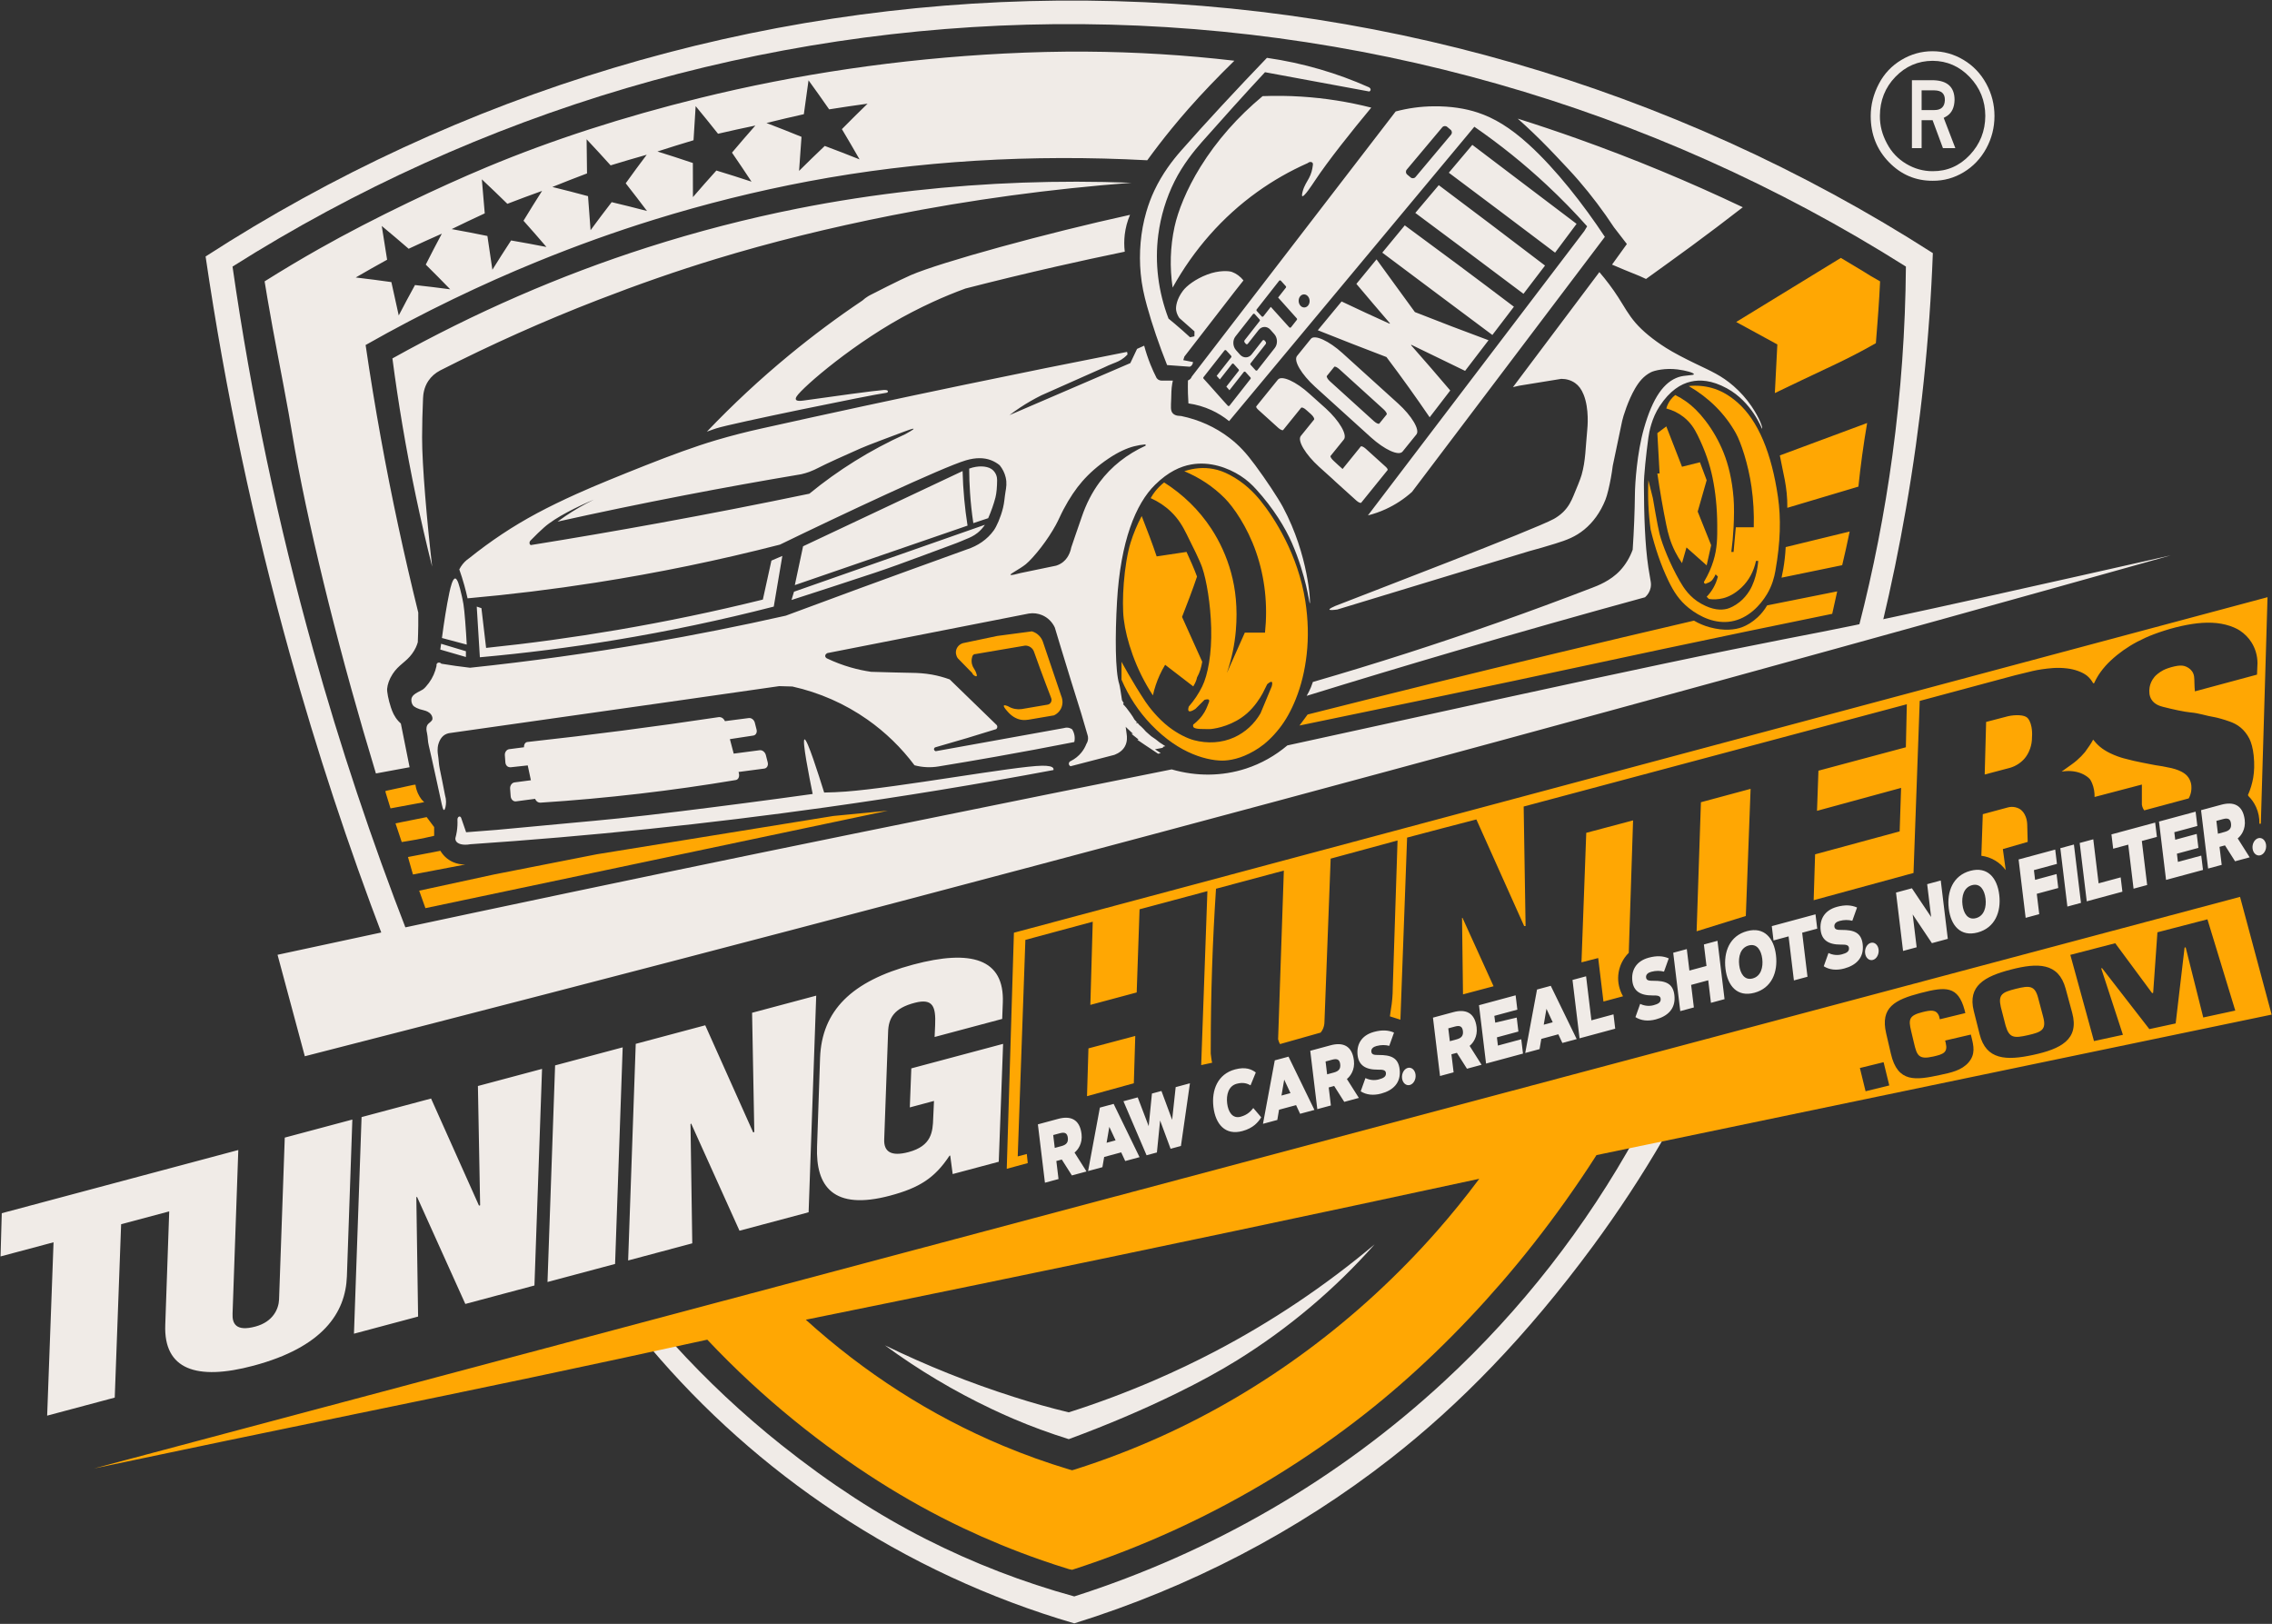 <?xml version="1.0" encoding="UTF-8"?> <svg xmlns="http://www.w3.org/2000/svg" width="2815" height="2012"><rect width="100%" height="100%" fill="#333333" stroke="none"/><path fill="rgb(240, 235, 231)" d="M2361.411,630.632 C2353.073,678.522 2343.474,725.145 2332.210,772.459 C2322.476,773.850 2312.742,775.241 2303.008,776.631 C2321.085,706.542 2334.997,635.600 2344.725,563.889 C2355.236,486.406 2360.801,408.498 2361.411,330.291 C2045.635,130.806 1679.300,26.339 1305.986,29.950 C945.423,33.437 593.073,137.598 288.104,330.291 C311.187,490.994 344.574,649.591 388.224,805.831 C421.391,924.552 460.307,1041.289 505.030,1156.229 C495.296,1159.010 485.562,1161.790 475.829,1164.571 C431.300,1047.980 392.489,930.169 359.022,810.002 C313.965,648.218 279.189,484.067 254.732,317.776 C569.486,114.216 935.453,4.132 1310.157,0.750 C1694.401,-2.718 2071.246,106.168 2394.785,313.605 C2390.775,420.132 2379.654,525.854 2361.411,630.632 ZM968.082,1790.282 C1029.228,1838.975 1088.437,1877.186 1147.463,1907.081 C1206.229,1936.844 1267.570,1960.529 1331.015,1977.995 C1502.280,1923.218 1658.676,1832.635 1789.896,1711.025 C1884.946,1622.936 1964.912,1520.361 2027.680,1406.513 C2038.804,1407.903 2049.929,1409.294 2061.053,1410.684 C2034.384,1456.635 2005.172,1501.149 1973.449,1544.169 C1890.990,1655.990 1807.842,1740.800 1723.150,1806.967 C1606.734,1897.921 1474.280,1966.694 1331.015,2011.366 C1225.804,1980.605 1126.116,1934.290 1034.829,1873.710 C948.990,1816.746 871.893,1748.049 805.388,1669.311 C815.122,1667.921 824.856,1666.530 834.590,1665.140 C875.829,1710.527 920.367,1752.284 968.082,1790.282 Z"></path><path fill="rgb(255, 167, 3)" d="M2799.389,1020.629 C2799.603,1013.471 2798.201,1006.392 2795.245,999.903 C2792.936,994.830 2789.731,990.231 2785.775,986.283 C2785.577,985.886 2785.380,985.492 2785.183,985.098 C2788.219,978.266 2790.401,971.126 2791.694,963.779 C2793.024,956.227 2793.420,946.811 2792.286,935.946 C2791.371,927.179 2789.262,919.709 2786.959,915.220 C2783.953,909.361 2780.270,904.915 2776.305,901.599 C2771.534,897.610 2766.991,895.622 2762.948,894.137 C2755.924,891.557 2747.075,889.104 2743.747,888.571 C2732.863,886.827 2725.043,883.646 2714.060,882.702 C2706.910,882.088 2692.327,878.983 2680.044,875.812 C2676.345,874.858 2669.505,872.900 2665.613,866.660 C2662.979,862.438 2662.445,856.988 2663.382,851.426 C2664.086,847.238 2665.967,842.819 2669.441,838.611 C2671.092,836.613 2675.162,833.116 2680.044,830.484 C2682.937,828.924 2688.418,826.931 2694.092,825.662 C2699.413,824.470 2703.527,824.345 2706.456,825.207 C2709.747,826.175 2713.464,828.254 2715.927,831.721 C2718.957,835.986 2718.741,840.303 2718.886,846.526 C2718.965,849.863 2719.161,853.178 2719.479,856.593 C2745.129,849.684 2770.779,842.775 2796.429,835.867 C2796.627,831.128 2796.824,826.391 2797.022,821.654 C2796.961,812.562 2794.463,803.707 2789.665,796.038 C2786.092,790.327 2781.188,785.258 2775.206,781.296 C2771.330,778.730 2765.065,775.890 2757.577,773.994 C2750.189,772.122 2742.826,771.395 2734.442,771.515 C2726.734,771.623 2718.566,772.558 2709.416,774.280 C2700.463,775.964 2691.295,778.299 2681.835,781.296 C2673.127,784.055 2664.922,787.104 2658.011,790.252 C2651.081,793.408 2644.777,796.741 2639.006,800.310 C2633.217,803.889 2627.902,807.647 2623.031,811.607 C2617.286,816.279 2612.371,820.902 2608.433,825.386 C2604.035,830.394 2600.664,835.098 2597.967,839.852 C2596.732,842.031 2595.607,844.248 2594.582,846.526 C2594.188,846.526 2593.793,846.526 2593.398,846.526 C2591.577,843.143 2589.195,840.141 2586.295,837.643 C2583.851,835.538 2579.749,833.145 2574.582,831.311 C2569.794,829.612 2565.440,828.700 2561.149,828.175 C2554.605,827.374 2548.597,827.350 2543.574,827.726 C2534.256,828.424 2525.427,829.775 2518.275,831.423 C2504.042,834.701 2488.522,838.720 2473.237,842.972 C2441.667,851.460 2410.098,859.948 2378.529,868.437 C2375.963,939.499 2373.398,1010.563 2370.833,1081.624 C2329.596,1092.876 2288.358,1104.127 2247.120,1115.378 C2247.712,1096.429 2248.304,1077.479 2248.896,1058.529 C2283.820,1049.054 2318.744,1039.579 2353.667,1030.104 C2354.259,1012.141 2354.851,994.179 2355.443,976.215 C2320.717,985.690 2285.990,995.165 2251.264,1004.640 C2251.856,988.059 2252.448,971.478 2253.039,954.897 C2289.148,945.224 2325.254,935.551 2361.363,925.879 C2361.757,908.113 2362.152,890.348 2362.547,872.583 C2204.304,914.825 2046.062,957.067 1887.820,999.311 C1888.609,1048.659 1889.399,1098.008 1890.188,1147.357 C1889.596,1147.357 1889.004,1147.357 1888.412,1147.357 C1868.681,1103.338 1848.950,1059.318 1829.219,1015.299 C1800.609,1022.801 1771.1,1030.301 1743.389,1037.802 C1740.627,1113.010 1737.865,1188.218 1735.103,1263.426 C1730.761,1262.044 1726.421,1260.662 1722.080,1259.281 C1722.475,1256.517 1722.869,1253.754 1723.264,1250.989 C1724.055,1246.461 1724.643,1241.950 1725.040,1237.369 C1725.433,1232.823 1725.630,1228.312 1725.632,1223.749 C1727.604,1162.952 1729.578,1102.153 1731.550,1041.356 C1703.927,1048.857 1676.304,1056.358 1648.681,1063.859 C1646.116,1131.368 1643.551,1198.877 1640.986,1266.386 C1640.931,1269.727 1640.143,1272.953 1638.618,1275.862 C1637.956,1277.125 1637.165,1278.311 1636.251,1279.415 C1619.480,1284.153 1602.708,1288.890 1585.937,1293.628 C1585.495,1292.861 1585.101,1292.071 1584.753,1291.258 C1584.260,1290.109 1583.865,1288.923 1583.569,1287.706 C1585.937,1218.024 1588.304,1148.344 1590.672,1078.664 C1562.654,1086.164 1534.636,1093.665 1506.618,1101.167 C1502.295,1167.115 1500.152,1231.786 1500.107,1297.772 C1500.107,1297.933 1500.107,1298.095 1500.107,1298.256 C1500.107,1300.661 1500.107,1303.066 1500.107,1305.471 C1500.353,1307.095 1500.552,1308.674 1500.699,1310.208 C1500.833,1311.602 1500.984,1312.892 1501.291,1314.354 C1501.459,1315.158 1501.655,1315.938 1501.883,1316.723 C1497.345,1317.710 1492.807,1318.696 1488.268,1319.683 C1490.834,1247.832 1493.398,1175.980 1495.963,1104.127 C1467.946,1111.628 1439.928,1119.129 1411.910,1126.630 C1410.727,1160.977 1409.543,1195.324 1408.358,1229.671 C1389.219,1234.804 1370.080,1239.936 1350.941,1245.068 C1351.928,1210.721 1352.914,1176.374 1353.901,1142.028 C1326.080,1149.529 1298.259,1157.029 1270.439,1164.530 C1267.282,1253.950 1264.125,1343.370 1260.968,1432.791 C1264.717,1431.804 1268.466,1430.818 1272.215,1429.831 C1272.606,1433.541 1272.996,1437.253 1273.386,1440.964 C1273.391,1441.003 1273.395,1441.043 1273.399,1441.082 C1264.717,1443.450 1256.036,1445.819 1247.354,1448.188 C1250.314,1350.674 1253.273,1253.162 1256.233,1155.648 C1773.973,1017.076 2291.712,878.504 2809.452,739.932 C2806.689,833.498 2803.927,927.063 2801.165,1020.629 C2800.573,1020.629 2799.981,1020.629 2799.389,1020.629 ZM2327.281,385.041 C2326.973,389.390 2326.497,395.659 2326.091,400.994 C2325.476,409.063 2324.844,417.123 2324.191,425.216 C2319.561,427.852 2314.981,430.396 2310.284,432.942 C2294.850,441.312 2280.076,448.588 2263.928,456.121 C2245.846,464.557 2220.770,476.568 2199.028,487.027 C2200.058,466.939 2201.089,446.850 2202.119,426.762 C2185.121,417.491 2168.123,408.218 2151.126,398.947 C2194.351,372.483 2237.575,346.019 2280.798,319.555 C2289.786,324.843 2298.592,330.126 2307.486,335.567 C2311.001,337.716 2315.426,340.506 2317.900,341.985 C2321.752,344.289 2325.533,346.463 2329.430,348.613 C2329.140,354.833 2328.816,360.977 2328.447,367.189 C2328.111,372.865 2327.706,379.051 2327.281,385.041 ZM2202.876,615.659 C2206.765,642.427 2206.033,671.377 2199.706,707.304 C2198.354,714.979 2195.798,725.327 2189.329,736.123 C2181.105,749.849 2166.133,766.285 2145.111,769.937 C2125.653,773.317 2106.640,764.723 2092.333,753.273 C2080.528,743.827 2073.626,732.933 2067.333,719.947 C2057.830,700.337 2050.451,678.364 2045.111,656.071 C2043.719,645.908 2042.797,635.769 2042.333,625.521 C2041.871,615.316 2041.871,605.178 2042.333,594.972 C2044.185,602.378 2046.037,609.784 2047.889,617.190 C2047.898,617.249 2053.716,651.925 2056.222,661.625 C2059.617,674.766 2068.888,698.470 2081.222,719.947 C2086.194,728.604 2093.575,740.104 2107.883,748.066 C2121.969,755.906 2132.342,756.228 2139.912,754.300 C2143.445,753.400 2149.606,750.573 2155.438,745.866 C2160.260,741.974 2164.307,737.285 2167.663,731.811 C2176.892,716.754 2178.355,696.295 2178.440,695.015 C2178.442,694.994 2178.443,694.973 2178.444,694.952 C2177.519,694.952 2176.593,694.952 2175.667,694.952 C2173.028,707.647 2166.942,719.220 2157.638,728.022 C2149.189,736.015 2141.043,739.694 2134.900,741.222 C2129.145,742.654 2123.216,742.948 2117.333,742.165 C2116.407,741.239 2115.481,740.313 2114.556,739.387 C2117.796,736.046 2120.590,732.322 2122.889,728.279 C2125.366,723.921 2127.231,719.258 2128.444,714.392 C2127.519,713.467 2126.592,712.541 2125.667,711.615 C2125.667,711.614 2122.925,717.696 2120.111,719.947 C2118.493,721.241 2116.628,722.151 2114.556,722.724 C2113.794,723.486 2112.540,723.486 2111.778,722.724 C2111.016,721.962 2111.016,720.709 2111.778,719.947 C2116.457,712.061 2120.184,703.717 2122.889,694.952 C2127.775,679.121 2127.738,665.973 2127.646,650.242 C2127.521,629.118 2125.539,609.956 2121.881,592.027 C2118.464,575.279 2112.620,558.106 2103.444,539.428 C2099.450,531.297 2094.700,523.604 2086.139,516.809 C2079.770,511.755 2072.463,508.201 2064.555,506.101 C2065.676,502.052 2067.549,498.288 2070.111,494.992 C2071.724,492.917 2073.586,491.058 2075.667,489.438 C2080.514,491.838 2085.149,494.616 2089.556,497.770 C2097.115,503.180 2104.976,510.750 2112.945,521.132 C2122.384,533.428 2129.913,546.891 2135.428,560.615 C2141.476,575.665 2146.068,594.228 2147.889,617.190 C2148.681,627.176 2148.550,640.281 2147.889,653.294 C2147.369,663.540 2146.451,673.632 2145.111,683.843 C2146.037,683.843 2146.963,683.843 2147.889,683.843 C2148.815,673.660 2149.741,663.477 2150.667,653.294 C2158.074,653.294 2165.481,653.294 2172.889,653.294 C2173.380,636.431 2172.456,619.758 2170.111,603.304 C2166.082,575.031 2156.961,547.926 2150.667,536.651 C2137.102,512.350 2116.972,492.606 2092.333,478.329 C2102.088,477.300 2111.882,478.099 2121.304,480.785 C2130.488,483.404 2141.113,488.486 2152.723,498.653 C2178.478,521.209 2195.054,561.813 2202.876,615.659 ZM2064.555,528.319 C2071.037,544.982 2077.519,561.646 2084.000,578.309 C2091.407,576.457 2098.815,574.606 2106.222,572.754 C2109.000,580.160 2111.778,587.566 2114.556,594.972 C2110.852,607.933 2107.148,620.893 2103.444,633.853 C2108.955,647.628 2120.110,675.509 2120.111,675.511 C2120.111,675.511 2120.101,675.553 2114.556,700.506 C2106.222,693.100 2097.889,685.695 2089.556,678.289 C2087.704,684.769 2085.852,691.249 2084.000,697.729 C2080.905,693.299 2078.124,688.669 2075.667,683.843 C2069.446,671.626 2066.676,660.831 2064.555,650.516 C2060.488,630.730 2056.688,608.638 2053.445,586.641 C2054.370,586.641 2055.296,586.641 2056.222,586.641 C2055.296,569.977 2054.370,553.314 2053.445,536.651 C2057.148,533.873 2060.852,531.096 2064.555,528.319 ZM2313.374,524.112 C2311.068,537.579 2309.041,550.754 2307.193,564.289 C2305.425,577.243 2303.904,589.916 2302.558,602.920 C2273.201,611.675 2243.836,620.435 2214.481,629.190 C2214.848,603.179 2208.938,585.123 2205.209,564.289 C2241.264,550.897 2277.318,537.505 2313.374,524.112 ZM2282.470,700.271 C2257.426,705.430 2232.382,710.588 2207.338,715.747 C2208.107,712.323 2208.779,708.964 2209.385,705.508 C2210.989,696.371 2212.012,687.154 2212.457,677.864 C2238.885,671.426 2265.313,664.988 2291.741,658.549 C2290.248,665.808 2288.718,672.951 2287.105,680.183 C2285.604,686.921 2284.074,693.556 2282.470,700.271 ZM2118.257,777.178 C2136.177,782.088 2149.840,780.268 2158.190,777.178 C2164.506,774.841 2171.101,770.950 2177.644,764.892 C2182.319,760.563 2186.289,755.583 2189.469,750.088 C2218.409,744.299 2247.349,738.511 2276.289,732.722 C2274.228,741.992 2272.168,751.265 2270.108,760.536 C2235.027,767.687 2200.087,774.883 2165.033,782.170 C2097.154,796.280 2026.578,811.244 1956.949,826.244 C1853.660,848.496 1726.423,874.992 1610.054,898.935 C1613.415,894.390 1616.775,889.843 1620.136,885.297 C1722.169,859.486 1823.225,834.567 1925.559,809.983 C1983.384,796.092 2040.885,782.485 2098.802,768.987 C2105.009,772.593 2111.512,775.330 2118.257,777.178 ZM1605.529,865.982 C1599.445,881.199 1592.691,892.861 1585.259,902.346 C1576.512,913.509 1567.632,921.486 1559.684,926.779 C1543.107,937.819 1528.594,941.597 1517.628,942.310 C1508.719,942.888 1494.093,940.989 1478.035,934.355 C1461.464,927.509 1444.113,916.294 1426.317,897.801 C1410.859,881.738 1398.481,862.928 1389.556,842.144 C1389.556,834.738 1389.556,827.332 1389.556,819.927 C1389.555,819.925 1402.905,844.873 1419.308,869.580 C1423.333,875.644 1434.490,890.099 1447.889,900.466 C1459.667,909.579 1471.598,915.068 1479.361,917.119 C1495.875,921.484 1513.704,920.702 1529.373,913.521 C1543.013,907.270 1554.246,896.849 1561.778,883.803 C1566.407,872.694 1571.037,861.585 1575.667,850.476 C1576.351,847.847 1576.631,845.520 1575.667,844.922 C1574.145,843.976 1570.113,847.701 1570.111,847.699 C1570.111,847.699 1570.110,847.701 1570.108,847.705 C1568.321,851.522 1566.218,855.679 1564.556,858.808 C1561.342,864.857 1554.454,875.597 1545.111,883.803 C1528.214,898.643 1507.940,902.463 1500.667,903.243 C1497.612,903.571 1493.532,903.208 1489.555,903.243 C1488.067,903.256 1479.349,903.294 1478.444,900.466 C1478.387,900.286 1477.992,898.941 1478.426,897.739 C1478.432,897.722 1478.438,897.705 1478.444,897.689 C1478.447,897.691 1484.450,893.440 1489.555,886.580 C1493.887,880.759 1495.413,876.200 1497.889,869.916 C1497.888,869.922 1498.593,868.080 1497.889,867.139 C1497.135,866.131 1494.934,866.378 1492.333,867.139 C1481.222,878.248 1481.222,878.248 1481.222,878.248 C1481.223,878.245 1474.942,882.687 1472.889,881.025 C1471.877,880.207 1472.096,878.072 1472.889,875.471 C1479.510,867.860 1485.103,859.523 1489.555,850.476 C1496.491,836.385 1501.470,810.091 1500.667,778.268 C1499.906,748.136 1494.824,718.748 1489.555,703.284 C1486.493,694.295 1477.569,676.513 1470.111,661.625 C1465.757,652.934 1460.619,643.371 1450.667,633.853 C1443.372,626.877 1434.957,621.325 1425.667,617.190 C1427.306,614.269 1429.159,611.489 1431.222,608.858 C1434.466,604.721 1438.187,601.005 1442.333,597.749 C1465.767,612.545 1485.671,631.968 1500.767,654.991 C1511.500,671.358 1519.797,689.597 1525.205,709.159 C1530.886,729.703 1533.547,753.409 1531.222,781.046 C1529.714,798.980 1525.991,816.641 1520.111,833.813 C1527.519,817.149 1534.926,800.486 1542.333,783.823 C1550.667,783.823 1559.000,783.823 1567.333,783.823 C1570.902,749.633 1567.289,715.637 1556.222,683.843 C1545.355,652.622 1528.288,628.197 1517.333,617.190 C1503.053,602.842 1486.111,591.651 1467.333,583.863 C1479.146,579.858 1491.447,578.802 1503.445,581.086 C1510.157,582.364 1516.533,584.666 1523.501,588.323 C1541.570,597.806 1553.747,610.422 1561.768,620.331 C1578.532,641.043 1608.296,686.823 1617.274,744.766 C1620.853,767.862 1621.308,789.805 1618.979,810.677 C1616.690,831.196 1612.134,849.460 1605.529,865.982 ZM1470.111,683.843 C1474.741,694.026 1479.370,704.209 1483.1,714.392 C1477.519,731.056 1471.037,747.719 1464.556,764.382 C1472.889,782.897 1481.222,801.412 1489.555,819.927 C1488.447,826.617 1486.591,833.120 1483.1,839.367 C1482.412,843.197 1480.558,846.902 1478.444,850.476 C1466.828,841.542 1455.212,832.608 1443.595,823.675 C1441.070,827.849 1438.796,832.156 1436.778,836.590 C1433.129,844.605 1430.347,852.958 1428.444,861.585 C1418.131,845.817 1409.761,829.099 1403.444,811.595 C1397.517,795.171 1393.941,780.412 1392.333,767.160 C1390.993,756.106 1391.057,739.347 1392.333,722.724 C1393.809,703.500 1396.992,684.674 1400.667,672.734 C1404.224,661.176 1408.868,650.051 1414.556,639.408 C1421.037,656.071 1427.519,672.734 1433.1,689.397 C1446.037,687.546 1458.074,685.695 1470.111,683.843 ZM1305.938,886.332 C1297.271,887.887 1277.063,891.237 1274.394,891.698 C1272.723,891.986 1268.583,892.499 1264.662,891.732 C1258.447,890.514 1252.950,886.897 1248.320,881.530 C1245.626,878.528 1243.039,875.226 1243.824,874.180 C1244.387,873.426 1246.543,874.034 1248.823,874.953 C1251.494,876.605 1254.435,877.752 1257.515,878.342 C1260.204,878.856 1262.952,878.934 1265.670,878.577 C1276.184,876.788 1286.699,874.999 1297.214,873.210 C1298.962,873.070 1300.609,872.244 1301.677,870.828 C1303.056,868.999 1303.264,866.450 1302.181,864.250 C1300.210,859.166 1298.274,854.112 1296.342,849.014 C1291.125,835.237 1286.141,821.655 1281.211,807.769 C1280.463,805.440 1278.980,803.414 1276.983,801.998 C1274.986,800.583 1272.584,799.852 1270.137,799.917 C1258.572,801.885 1247.005,803.853 1235.439,805.821 C1226.501,807.341 1217.564,808.862 1208.626,810.385 C1208.075,810.362 1207.543,810.449 1207.048,810.652 C1205.581,811.252 1204.695,812.753 1204.431,814.342 C1203.691,817.010 1203.604,819.803 1204.196,822.497 C1204.671,824.666 1205.572,826.712 1206.846,828.538 C1207.806,829.963 1208.601,831.452 1209.228,833.001 C1210.312,835.676 1210.612,837.252 1210.034,837.733 C1209.308,838.338 1207.510,837.371 1206.611,836.693 C1205.647,835.966 1204.932,834.968 1204.497,833.807 C1198.603,827.777 1192.708,821.747 1186.814,815.718 C1184.469,812.562 1183.693,808.448 1184.935,804.677 C1186.353,800.365 1190.210,797.162 1194.902,796.489 C1208.481,793.638 1222.061,790.787 1235.641,787.934 C1249.924,786.045 1264.211,784.155 1278.494,782.266 C1281.092,783.011 1283.504,784.247 1285.607,785.924 C1288.452,788.191 1290.624,791.177 1291.950,794.582 C1299.566,817.089 1307.183,839.595 1314.798,862.102 C1317.045,867.335 1317.027,873.337 1314.328,878.412 C1312.475,881.894 1309.517,884.629 1305.938,886.332 ZM519.377,1103.581 C550.278,1096.885 581.188,1090.190 612.089,1083.493 C654.543,1075.148 696.997,1066.804 739.450,1058.459 C837.106,1042.644 934.762,1026.831 1032.419,1011.017 C1054.955,1008.843 1077.491,1006.669 1100.027,1004.494 C909.052,1044.735 718.077,1084.975 527.102,1125.215 C524.527,1118.004 521.952,1110.793 519.377,1103.581 ZM505.470,1061.860 C518.861,1059.284 532.253,1056.708 545.645,1054.134 C547.322,1056.995 549.399,1059.593 551.826,1061.860 C554.522,1064.378 557.648,1066.476 561.097,1068.041 C565.925,1070.232 571.196,1071.272 576.549,1071.132 C554.916,1075.253 533.284,1079.373 511.650,1083.493 C509.590,1076.282 507.530,1069.071 505.470,1061.860 ZM497.743,1043.317 C495.168,1035.590 492.592,1027.864 490.017,1020.139 C502.894,1017.563 515.771,1014.988 528.647,1012.412 C530.193,1014.472 531.738,1016.532 533.284,1018.593 C534.828,1020.654 536.373,1022.713 537.918,1024.774 C537.918,1028.380 537.918,1031.984 537.918,1035.590 C530.478,1037.339 523.182,1038.879 515.669,1040.289 C509.663,1041.415 503.786,1042.408 497.743,1043.317 ZM477.655,981.506 C477.655,980.992 477.655,980.477 477.655,979.962 C489.206,977.465 500.758,974.968 512.310,972.471 C513.120,972.392 513.930,972.314 514.740,972.236 C515.243,975.979 516.280,979.615 517.831,983.052 C519.071,985.800 520.623,988.387 522.467,990.778 C523.497,991.808 524.527,992.839 525.557,993.869 C511.650,996.444 497.743,999.020 483.836,1001.595 C481.776,994.899 479.715,988.204 477.655,981.506 ZM1348.574,1298.956 C1367.910,1293.824 1387.246,1288.692 1406.583,1283.561 C1405.991,1303.102 1405.398,1322.644 1404.807,1342.186 C1385.470,1347.516 1366.134,1352.846 1346.798,1358.176 C1347.390,1338.436 1347.982,1318.696 1348.574,1298.956 ZM1812.053,1137.290 C1824.878,1165.518 1837.703,1193.744 1850.528,1221.972 C1837.901,1225.328 1825.273,1228.684 1812.645,1232.040 C1812.250,1200.456 1811.856,1168.873 1811.461,1137.290 C1811.659,1137.290 1811.856,1137.290 1812.053,1137.290 ZM1986.673,1240.922 C1984.502,1222.960 1982.331,1204.996 1980.161,1187.033 C1973.255,1188.810 1966.350,1190.587 1959.443,1192.363 C1961.417,1138.869 1963.390,1085.375 1965.363,1031.881 C1984.699,1026.749 2004.035,1021.616 2023.371,1016.484 C2021.596,1071.162 2019.820,1125.841 2018.045,1180.520 C2010.562,1187.987 2005.903,1197.817 2005.022,1208.352 C2004.261,1217.437 2006.354,1226.514 2010.941,1234.409 C2002.851,1236.580 1994.762,1238.752 1986.673,1240.922 ZM2107.426,993.980 C2127.946,988.453 2148.466,982.927 2168.986,977.400 C2167.012,1029.906 2165.040,1082.414 2163.066,1134.922 C2142.744,1141.238 2122.421,1147.554 2102.098,1153.872 C2103.874,1100.575 2105.650,1047.277 2107.426,993.980 ZM2488.035,887.386 C2492.569,886.385 2497.137,885.971 2501.649,886.203 C2506.542,886.453 2509.636,887.479 2511.712,889.163 C2513.460,890.581 2515.907,894.723 2517.018,900.819 C2517.770,904.950 2517.972,909.177 2517.631,913.443 C2517.672,918.306 2516.876,923.104 2515.264,927.656 C2513.458,932.752 2511.129,936.600 2508.588,939.612 C2506.442,942.156 2503.820,944.507 2500.692,946.572 C2497.517,948.669 2494.056,950.271 2490.402,951.343 C2479.945,954.107 2469.488,956.870 2459.030,959.634 C2459.623,937.921 2460.214,916.206 2460.806,894.493 C2469.882,892.124 2478.958,889.755 2488.035,887.386 ZM2472.053,1066.227 C2466.800,1063.090 2460.959,1061.076 2454.887,1060.306 C2455.479,1043.133 2456.071,1025.958 2456.663,1008.785 C2466.923,1006.022 2477.183,1003.259 2487.443,1000.495 C2490.541,999.606 2493.785,999.487 2496.905,1000.186 C2500.129,1000.907 2502.540,1002.211 2504.334,1003.713 C2505.621,1004.789 2507.155,1006.574 2508.490,1009.005 C2510.508,1012.678 2511.557,1016.867 2511.712,1021.221 C2511.910,1028.525 2512.107,1035.829 2512.304,1043.133 C2502.044,1046.093 2491.784,1049.054 2481.524,1052.015 C2482.708,1060.701 2483.891,1069.386 2485.075,1078.071 C2481.566,1073.291 2477.142,1069.266 2472.053,1066.227 ZM2656.734,1004.048 C2656.028,1003.131 2655.433,1002.140 2654.958,1001.086 C2654.364,999.769 2653.967,998.376 2653.774,996.942 C2653.774,988.651 2653.774,980.360 2653.774,972.069 C2634.241,977.202 2614.707,982.335 2595.174,987.467 C2595.226,984.658 2595.028,981.892 2594.582,979.176 C2593.520,972.706 2590.850,967.199 2589.358,965.368 C2587.796,963.454 2583.537,960.021 2577.765,957.881 C2570.411,955.155 2562.350,954.661 2554.331,956.081 C2556.034,954.828 2557.721,953.600 2559.424,952.377 C2564.358,948.831 2569.177,945.622 2573.217,942.100 C2577.011,938.793 2580.379,935.347 2583.341,931.752 C2587.258,926.1 2590.618,921.867 2593.398,916.404 C2595.899,919.673 2598.740,922.647 2601.902,925.293 C2605.403,928.222 2609.402,930.763 2614.594,933.293 C2620.551,936.196 2627.063,938.433 2631.175,939.532 C2639.303,941.708 2648.373,943.867 2654.504,944.963 C2661.649,946.240 2669.612,948.102 2675.046,948.780 C2680.513,949.463 2685.083,950.784 2690.526,951.717 C2691.542,951.890 2698.395,953.682 2703.145,956.267 C2706.952,958.338 2709.411,960.445 2711.288,963.093 C2712.949,965.434 2714.132,968.183 2714.736,971.092 C2715.042,972.558 2715.199,974.321 2715.176,976.303 C2715.142,979.437 2714.620,982.338 2713.709,984.965 C2713.195,986.450 2712.551,987.878 2711.784,989.243 C2693.434,994.179 2675.085,999.113 2656.734,1004.048 ZM2814.548,1257.122 C2535.720,1315.138 2256.891,1373.157 1978.062,1431.175 C1965.588,1450.672 1952.904,1469.443 1939.431,1488.349 C1914.290,1523.630 1888.007,1557.155 1860.625,1588.791 C1806.386,1651.455 1750.105,1705.429 1692.197,1751.042 C1619.796,1808.070 1541.049,1856.248 1457.323,1894.750 C1415.260,1914.094 1372.249,1930.857 1328.353,1945.024 C1327.047,1944.749 1325.740,1944.473 1324.434,1944.198 C1312.138,1940.420 1300.201,1936.493 1288.017,1932.217 C1255.781,1920.907 1224.124,1907.899 1193.091,1893.205 C1123.086,1860.056 1053.617,1816.363 984.486,1760.313 C946.357,1729.398 910.294,1695.908 876.322,1659.872 C803.637,1675.786 731.374,1691.334 659.060,1706.617 C598.366,1719.444 511.614,1737.337 437.480,1752.586 C331.502,1774.387 223.777,1796.841 116.501,1819.464 C1002.803,1583.389 1889.105,1347.313 2775.406,1111.238 C2788.454,1159.865 2801.502,1208.492 2814.548,1257.122 ZM1210.089,1591.880 C1139.475,1606.430 1069.053,1620.823 998.393,1635.148 C1071.242,1701.117 1153.057,1753.757 1242.539,1791.219 C1269.291,1802.419 1296.594,1812.205 1324.434,1820.578 C1325.740,1820.944 1327.047,1821.310 1328.353,1821.676 C1329.623,1821.310 1330.891,1820.944 1332.161,1820.578 C1368.146,1809.125 1403.166,1795.734 1437.236,1780.401 C1566.182,1722.371 1683.902,1634.982 1780.274,1525.435 C1798.740,1504.444 1816.112,1482.985 1832.811,1460.535 C1624.837,1505.419 1418.473,1548.945 1210.089,1591.880 ZM2304.388,1323.286 L2311.445,1352.085 L2340.822,1344.888 L2333.765,1316.089 L2304.388,1323.286 ZM2441.868,1281.847 L2410.023,1289.247 L2410.745,1292.207 C2413.640,1304.073 2407.724,1306.264 2395.133,1309.104 C2377.158,1313.160 2375.055,1307.602 2371.526,1292.740 L2367.857,1277.292 C2364.519,1263.232 2365.043,1258.246 2381.880,1254.044 C2392.036,1251.508 2399.267,1250.407 2402.495,1259.048 L2403.438,1262.911 L2435.055,1255.203 L2434.080,1251.296 C2425.943,1221.310 2410.562,1222.325 2379.638,1230.354 C2347.462,1238.706 2329.497,1248.277 2336.946,1280.356 L2342.828,1305.689 C2351.222,1341.834 2373.450,1338.437 2404.121,1331.827 C2417.440,1328.956 2430.316,1326.326 2439.038,1316.359 C2447.777,1306.194 2445.407,1296.028 2442.615,1284.842 L2441.868,1281.847 ZM2491.284,1201.368 C2458.776,1209.807 2437.697,1221.552 2445.515,1252.654 L2452.761,1281.485 C2460.737,1313.215 2485.460,1314.298 2518.897,1307.093 C2553.231,1299.694 2576.430,1287.987 2567.456,1254.934 L2559.306,1224.916 C2550.518,1192.547 2524.648,1192.706 2491.284,1201.368 ZM2734.992,1139.055 L2673.041,1155.117 L2667.757,1230.145 L2666.452,1230.447 L2620.768,1168.670 L2565.133,1183.094 L2594.438,1289.894 L2630.298,1282.152 L2603.392,1199.822 L2604.456,1199.557 L2663.044,1275.084 L2695.649,1268.047 L2706.680,1174.084 L2708.020,1173.749 L2729.831,1260.668 L2769.499,1252.106 L2734.992,1139.055 ZM2512.505,1282.622 C2495.377,1286.487 2489.434,1286.211 2484.957,1270.811 L2478.978,1247.555 C2475.557,1232.258 2480.637,1229.394 2497.504,1225.183 C2514.598,1220.917 2521.140,1220.910 2525.233,1236.336 L2531.504,1259.976 C2535.688,1275.745 2529.867,1278.705 2512.505,1282.622 Z"></path><path fill="rgb(240, 235, 231)" d="M2800.573,1059.704 C2795.957,1060.950 2791.642,1057.221 2790.935,1051.372 C2790.228,1045.523 2793.396,1039.773 2798.013,1038.526 C2802.630,1037.279 2806.943,1041.008 2807.650,1046.857 C2808.358,1052.707 2805.189,1058.457 2800.573,1059.704 ZM2769.234,1067.126 L2756.744,1047.433 L2749.978,1049.261 L2752.679,1071.598 L2735.844,1076.144 L2727.103,1003.838 L2752.295,997.033 C2767.100,993.034 2778.931,997.076 2781.199,1015.835 C2782.620,1027.583 2776.671,1035.490 2772.510,1038.801 L2787.343,1062.235 L2769.234,1067.126 ZM2764.205,1020.425 C2763.522,1014.777 2760.536,1013.188 2754.447,1014.833 L2746.089,1017.090 L2748.015,1033.023 L2756.373,1030.766 C2762.462,1029.123 2764.894,1026.122 2764.205,1020.425 ZM2721.723,1033.252 L2723.814,1050.547 L2697.189,1057.739 L2698.420,1067.924 L2727.354,1060.110 L2729.500,1077.859 L2683.732,1090.221 L2674.990,1017.913 L2720.360,1005.658 L2722.506,1023.408 L2693.970,1031.115 L2695.098,1040.443 L2721.723,1033.252 ZM377.673,1308.713 C366.405,1266.806 355.137,1224.900 343.869,1182.993 C505.861,1148.020 666.896,1113.871 828.068,1080.315 C969.746,1050.819 1142.383,1015.692 1300.466,983.739 C1350.910,973.543 1401.346,963.384 1451.688,953.282 C1482.055,962.106 1514.024,962.001 1543.840,952.258 C1562.577,946.135 1579.873,936.403 1595.036,923.590 C1652.885,910.992 1710.950,898.302 1768.383,885.701 C1895.035,857.915 2046.274,825.021 2145.952,804.859 C2167.760,800.448 2189.517,796.106 2211.255,791.825 C2226.668,788.791 2242.371,785.730 2257.991,782.713 C2346.265,765.664 2550.599,719.351 2689.602,688.103 C2319.794,791.978 1953.221,892.751 1582.282,992.512 C1179.896,1100.730 781.335,1205.350 377.673,1308.713 ZM2139.556,481.106 C2120.720,470.849 2106.057,470.292 2095.111,472.775 C2082.459,475.645 2068.878,483.995 2056.222,503.324 C2046.551,518.096 2043.352,534.721 2042.333,542.205 C2039.465,563.278 2036.727,589.410 2036.778,600.527 C2036.950,637.992 2038.002,674.517 2042.333,703.284 C2043.181,708.911 2044.092,714.378 2045.111,719.947 C2045.667,722.716 2045.673,725.536 2045.111,728.279 C2044.177,732.831 2041.728,736.899 2038.226,740.007 C1959.519,761.551 1882.271,783.452 1803.970,806.425 C1741.887,824.640 1680.750,843.058 1618.937,862.169 C1620.975,858.738 1622.755,855.177 1624.274,851.494 C1625.160,849.347 1625.945,847.187 1626.647,844.971 C1704.823,822.275 1780.609,797.923 1857.344,770.844 C1896.387,757.065 1934.358,743.046 1972.990,728.147 C1978.710,725.941 1995.336,719.841 2007.387,706.797 C2014.264,699.354 2019.394,690.657 2022.889,681.066 C2024.479,657.264 2025.402,634.452 2025.667,611.636 C2025.809,599.386 2028.153,561.559 2036.778,531.096 C2047.837,492.035 2061.975,473.149 2079.740,467.217 C2087.615,464.587 2098.542,465.336 2098.718,463.660 C2098.901,461.908 2088.711,459.011 2078.554,457.729 C2063.272,455.799 2049.739,459.016 2045.343,461.287 C2036.340,465.936 2030.719,472.999 2025.770,481.461 C2017.166,496.173 2010.946,516.326 2009.861,521.495 C2005.979,540.008 2002.096,558.521 1998.213,577.034 C1997.568,582.120 1996.808,587.046 1995.897,592.034 C1994.015,602.347 1991.446,613.366 1989.150,619.147 C1982.844,635.032 1973.587,647.353 1962.973,656.061 C1951.838,665.197 1941.277,669.106 1926.999,673.543 C1915.909,676.988 1905.131,680.115 1894.114,683.077 C1815.039,707.120 1735.964,731.163 1656.890,755.207 C1652.732,755.764 1647.447,756.298 1647.158,755.240 C1646.880,754.224 1651.291,752.135 1654.507,750.743 C1697.1,734.046 1900.582,656.333 1925.055,643.038 C1927.946,641.467 1932.682,638.404 1936.599,634.582 C1943.714,627.637 1946.972,620.362 1949.418,614.549 C1953.314,605.295 1958.014,593.978 1959.588,588.474 C1964.645,570.794 1964.468,554.125 1966.504,533.741 C1966.917,529.606 1969.228,506.800 1962.144,489.042 C1959.351,482.040 1955.861,477.651 1951.575,474.612 C1946.650,471.118 1940.718,469.415 1934.461,469.409 C1917.058,472.235 1899.655,475.064 1882.253,477.891 C1879.683,478.485 1877.113,479.078 1874.543,479.671 C1910.237,432.159 1945.930,384.648 1981.624,337.138 C1990.191,347.113 1997.941,357.447 2004.870,368.168 C2012.489,379.954 2017.361,389.573 2026.547,400.184 C2035.012,409.962 2047.968,420.795 2064.264,431.093 C2073.666,437.034 2087.364,444.150 2100.667,450.557 C2119.930,459.834 2132.833,465.200 2147.889,478.329 C2156.234,485.607 2163.684,493.914 2170.111,503.324 C2180.004,517.807 2184.593,530.799 2183.1,531.096 C2183.055,531.570 2170.949,498.202 2139.556,481.106 ZM2065.476,326.855 C2056.821,333.112 2048.123,339.384 2039.412,345.647 C2036.842,344.463 2034.273,343.276 2031.703,342.091 C2025.377,339.520 2019.051,336.950 2012.725,334.380 C2007.585,332.206 2002.446,330.031 1997.306,327.857 C2003.434,319.357 2009.562,310.859 2015.690,302.357 C2010.353,295.439 2005.015,288.520 1999.678,281.602 C1986.384,261.372 1971.749,241.992 1955.791,223.486 C1948.501,215.031 1937.665,203.483 1927.918,193.242 C1924.620,189.777 1920.982,185.946 1918.075,182.963 C1905.840,170.401 1893.453,158.547 1880.474,146.986 C1905.541,154.909 1929.845,163.075 1954.605,171.893 C2024.216,196.683 2092.463,224.986 2159.323,256.783 C2138.264,273.135 2117.440,288.880 2095.969,304.687 C2087.817,310.689 2075.712,319.454 2065.476,326.855 ZM1988.410,293.463 C1908.743,398.822 1829.075,504.182 1749.408,609.542 C1739.624,618.284 1728.675,625.465 1716.791,630.890 C1709.723,634.117 1702.397,636.690 1694.848,638.600 C1784.201,521.183 1873.555,403.763 1962.909,286.345 C1964.095,284.369 1965.280,282.393 1966.467,280.416 C1950.598,262.614 1934.062,245.684 1916.650,229.416 C1888.490,203.104 1858.486,178.964 1826.710,157.044 C1725.428,278.621 1624.145,400.199 1522.862,521.775 C1516.142,516.312 1508.786,511.738 1500.919,508.136 C1491.879,503.997 1482.310,501.210 1472.452,499.834 C1472.165,495.651 1471.971,491.569 1471.859,487.379 C1471.715,482.003 1471.715,476.745 1471.859,471.368 C1473.554,470.696 1474.974,469.589 1475.893,468.090 C1476.174,467.632 1476.403,467.146 1476.581,466.634 C1560.802,357.121 1645.023,247.605 1729.244,138.091 C1744.573,134.004 1760.260,131.861 1776.085,131.715 C1797.638,131.516 1815.624,134.401 1830.970,139.494 C1850.990,146.137 1870.864,157.854 1894.114,179.009 C1928.102,209.936 1962.200,253.824 1988.410,293.463 ZM1526.361,451.031 C1521.365,457.398 1516.369,463.765 1511.373,470.132 C1510.531,469.101 1509.581,468.168 1508.739,467.141 C1508.328,466.638 1507.818,466.229 1507.419,465.734 C1513.428,458.076 1519.438,450.418 1525.447,442.760 C1525.887,442.199 1525.867,441.422 1525.397,440.890 C1524.838,440.257 1524.257,439.638 1523.727,438.981 C1523.705,438.954 1523.687,438.932 1523.663,438.908 C1522.207,437.328 1520.748,435.750 1519.290,434.169 C1518.679,433.506 1517.629,433.552 1517.070,434.265 C1508.433,445.273 1499.795,456.282 1491.157,467.288 C1490.711,467.857 1490.739,468.648 1491.225,469.178 C1493.489,471.646 1495.686,474.172 1497.967,476.622 C1503.604,482.891 1509.241,489.161 1514.768,495.529 C1514.780,495.542 1514.790,495.553 1514.802,495.566 C1516.967,497.893 1519.058,500.288 1521.201,502.636 C1521.811,503.304 1522.865,503.262 1523.426,502.546 C1532.069,491.532 1540.712,480.520 1549.354,469.505 C1549.797,468.941 1549.773,468.160 1549.297,467.627 C1547.280,465.372 1545.214,463.160 1543.189,460.911 C1542.581,460.235 1541.521,460.274 1540.958,460.992 L1523.269,483.534 L1522.005,481.974 C1521.080,481.058 1520.254,480.042 1519.427,479.039 C1524.525,472.542 1529.623,466.045 1534.721,459.549 C1535.170,458.976 1535.137,458.176 1534.642,457.648 C1532.590,455.454 1530.591,453.210 1528.602,450.959 C1527.996,450.274 1526.928,450.309 1526.361,451.031 ZM1552.387,389.258 C1545.165,398.462 1537.943,407.664 1530.722,416.868 C1526.894,421.745 1527.374,429.394 1531.479,433.916 C1533.131,435.735 1534.727,437.603 1536.378,439.424 C1540.463,443.929 1546.943,443.974 1550.783,439.079 C1555.242,433.397 1559.702,427.713 1564.161,422.030 C1564.825,421.185 1565.963,420.986 1566.718,421.817 C1567.190,422.336 1567.599,422.913 1568.073,423.435 C1568.821,424.256 1568.766,425.553 1568.094,426.409 C1561.882,434.327 1555.669,442.244 1549.456,450.161 C1549.013,450.726 1549.038,451.506 1549.513,452.039 C1551.532,454.293 1553.598,456.504 1555.621,458.754 C1556.229,459.430 1557.290,459.392 1557.854,458.673 C1565.066,449.482 1572.279,440.290 1579.491,431.099 C1583.309,426.234 1582.938,418.475 1578.824,413.937 C1577.173,412.117 1575.576,410.250 1573.925,408.430 C1569.768,403.851 1563.300,403.958 1559.430,408.889 L1546.052,425.938 C1545.414,426.750 1544.276,426.797 1543.585,426.036 C1543.112,425.516 1542.704,424.939 1542.229,424.418 C1541.541,423.662 1541.457,422.358 1542.097,421.542 C1548.311,413.623 1554.525,405.705 1560.738,397.785 C1561.179,397.224 1561.158,396.448 1560.688,395.916 C1558.682,393.644 1556.669,391.376 1554.603,389.160 C1553.991,388.500 1552.945,388.547 1552.387,389.258 ZM1606.698,394.471 C1598.970,385.891 1591.331,377.231 1583.594,368.660 C1586.787,364.590 1589.976,360.526 1593.166,356.461 C1593.606,355.900 1593.585,355.123 1593.115,354.592 C1591.109,352.319 1589.095,350.053 1587.030,347.835 C1586.418,347.176 1585.372,347.223 1584.815,347.934 L1557.013,383.363 C1556.563,383.936 1556.597,384.735 1557.091,385.264 C1559.143,387.458 1561.142,389.701 1563.133,391.952 C1563.738,392.637 1564.806,392.603 1565.373,391.880 L1574.524,380.218 C1582.144,388.657 1589.765,397.098 1597.381,405.541 C1597.990,406.215 1599.048,406.176 1599.613,405.458 C1601.994,402.422 1604.376,399.387 1606.757,396.352 C1607.201,395.787 1607.176,395.002 1606.698,394.471 ZM1620.408,366.994 C1619.028,365.451 1617.262,364.708 1615.529,364.754 C1613.796,364.800 1612.089,365.631 1610.824,367.243 C1609.559,368.855 1608.974,370.947 1609.045,373.017 C1609.116,375.091 1609.840,377.160 1611.213,378.712 C1612.586,380.265 1614.356,381.004 1616.100,380.944 C1617.844,380.883 1619.563,380.032 1620.828,378.421 C1622.093,376.808 1622.675,374.726 1622.598,372.662 C1622.524,370.592 1621.789,368.538 1620.408,366.994 ZM1797.332,160.798 L1793.026,157.185 C1791.204,155.656 1788.488,155.893 1786.959,157.715 L1742.935,210.172 C1741.406,211.994 1741.644,214.710 1743.465,216.238 L1747.771,219.852 C1749.593,221.380 1752.309,221.143 1753.838,219.321 L1797.862,166.864 C1799.391,165.043 1799.153,162.327 1797.332,160.798 ZM1613.599,243.055 C1612.764,242.619 1613.266,239.897 1614.192,236.532 C1615.985,230.019 1619.475,225.078 1621.902,220.520 C1624.445,215.743 1626.009,210.416 1626.647,204.509 C1626.839,203.514 1626.767,202.325 1626.053,201.545 C1624.917,200.301 1622.260,200.225 1620.122,202.137 C1598.128,211.891 1577.327,223.764 1557.851,237.718 C1514.577,268.723 1479.145,309.112 1452.881,356.322 C1449.152,331.197 1449.884,305.793 1455.253,281.009 C1459.427,261.744 1470.005,234.733 1487.279,206.881 C1507.666,174.010 1533.796,144.542 1564.376,119.114 C1580.407,118.496 1596.422,118.693 1612.413,119.708 C1641.636,121.560 1670.542,126.120 1698.999,133.347 C1674.709,162.566 1645.575,199.082 1629.019,224.079 C1625.690,229.105 1615.769,244.188 1613.599,243.055 ZM1696.553,113.365 C1653.483,105.398 1610.411,97.430 1567.340,89.463 C1542.457,116.165 1515.265,146.441 1489.058,176.045 C1479.554,186.779 1465.549,204.083 1455.253,224.671 C1444.977,245.221 1438.095,267.763 1435.089,291.091 C1430.591,326.009 1435.104,361.472 1447.786,394.743 C1450.481,396.934 1453.117,399.118 1455.781,401.370 C1462.155,406.756 1468.282,412.173 1474.460,417.882 C1476.265,417.491 1478.070,417.101 1479.878,416.708 C1479.903,414.669 1479.928,412.626 1479.953,410.583 C1473.705,405.065 1467.464,399.553 1461.227,394.044 C1459.234,391.178 1457.848,388.014 1457.274,384.580 C1456.506,379.984 1457.930,370.621 1465.612,360.336 C1470.199,354.195 1480.955,345.785 1495.908,340.103 C1509.768,334.836 1522.391,335.456 1526.407,336.938 C1531.969,338.990 1536.760,342.624 1540.653,347.428 C1537.143,351.881 1533.633,356.335 1530.122,360.788 C1521.649,371.740 1513.177,382.692 1504.704,393.643 C1492.293,409.686 1479.882,425.727 1467.471,441.770 C1467.009,443.254 1466.546,444.736 1466.084,446.219 C1470.097,447.010 1474.116,447.803 1478.140,448.597 C1477.984,450.352 1477.314,451.959 1476.159,453.080 C1475.549,453.672 1474.831,454.104 1474.041,454.361 C1464.670,453.677 1455.331,452.996 1446.024,452.316 C1436.138,427.411 1427.699,402.842 1421.181,379.345 C1417.301,365.355 1414.654,353.227 1413.317,338.924 C1410.938,313.450 1413.179,287.003 1420.252,262.614 C1423.078,252.871 1426.439,244.135 1430.200,236.146 C1440.155,215.001 1452.930,198.551 1463.198,186.858 C1493.800,152.013 1532.717,110.189 1569.713,71.672 C1591.986,74.856 1613.947,79.604 1635.542,85.906 C1655.992,91.873 1675.971,99.191 1695.440,107.847 C1697.484,108.538 1698.499,110.307 1698.153,111.644 C1697.947,112.436 1697.280,113.020 1696.553,113.365 ZM1192.637,583.669 C1192.930,595.369 1193.604,606.827 1194.685,618.480 C1195.708,629.518 1197.055,640.293 1198.780,651.244 C1127.448,675.816 1056.115,700.389 984.782,724.961 C988.195,708.921 991.608,692.881 995.021,676.840 C1060.893,645.783 1126.765,614.726 1192.637,583.669 ZM1200.828,580.598 C1203.558,579.593 1206.343,578.863 1209.172,578.413 C1213.994,577.645 1218.522,577.731 1222.693,578.731 C1225.090,579.305 1226.830,580.042 1228.419,581.116 C1230.900,582.795 1232.811,585.177 1233.986,587.796 C1235.251,590.617 1235.423,593.259 1235.417,594.953 C1235.391,602.881 1234.741,611.047 1233.350,616.425 C1231.200,624.738 1228.053,633.544 1224.378,642.029 C1218.235,644.077 1212.091,646.124 1205.948,648.172 C1204.055,635.549 1202.701,623.021 1201.852,610.289 C1201.189,600.338 1200.852,590.573 1200.828,580.598 ZM1197.752,667.661 C1193.435,669.345 1189.833,671.195 1185.470,672.745 C1172.676,677.289 1117.177,698.642 1084.102,709.604 C1049.470,721.082 1013.415,732.890 980.686,743.391 C981.710,739.978 982.734,736.565 983.758,733.152 C1062.600,705.508 1141.441,677.864 1220.283,650.220 C1217.771,653.972 1214.808,657.273 1211.369,660.079 C1206.543,664.017 1201.090,666.359 1197.752,667.661 ZM764.545,780.556 C825.539,770.164 885.092,757.745 945.163,742.889 C948.705,726.792 952.247,710.695 955.788,694.598 C960.296,692.667 964.803,690.735 969.310,688.804 C965.769,709.730 962.227,730.656 958.686,751.582 C893.436,768.379 828.108,782.148 761.647,793.112 C705.918,802.305 650.818,809.311 594.551,814.360 C593.263,793.434 591.975,772.508 590.687,751.582 C592.619,752.226 594.551,752.869 596.483,753.514 C598.414,769.932 600.346,786.351 602.278,802.770 C656.965,797.098 710.350,789.790 764.545,780.556 ZM995.636,496.275 C1030.251,491.319 1085.040,483.841 1094.676,483.229 C1097.483,483.050 1099.518,483.338 1100.014,484.414 C1100.175,484.766 1100.184,485.227 1100.014,485.601 C1099.583,486.549 1098.100,486.728 1097.641,486.787 C1079.871,489.070 905.184,524.914 887.700,530.670 C887.031,530.890 884.634,531.692 883.098,532.223 C880.683,533.056 878.278,533.918 875.839,534.822 C907.941,501.147 941.956,469.506 977.845,439.939 C1006.999,415.918 1037.213,393.407 1068.582,372.334 C1070.770,370.311 1073.148,368.527 1075.699,366.997 C1076.415,366.567 1077.163,366.148 1077.867,365.778 C1081.274,363.991 1114.979,346.752 1128.480,340.904 C1165.245,324.976 1297.086,288.744 1400.099,266.183 C1396.782,273.953 1394.588,282.119 1393.576,290.497 C1392.719,297.592 1392.720,304.743 1393.576,311.846 C1365.076,317.718 1337.142,323.773 1308.769,330.229 C1270.810,338.868 1233.797,347.829 1196.089,357.508 C1182.390,362.536 1169.078,368.019 1155.761,374.113 C1147.193,378.034 1138.904,382.126 1130.259,386.566 C1060.222,422.549 994.203,480.020 987.132,491.031 C985.975,492.831 985.677,494.171 986.147,495.089 C987.143,497.032 991.444,496.876 995.636,496.275 ZM556.785,734.176 C558.165,727.676 560.787,716.752 563.953,716.771 C566.601,716.786 568.993,724.405 572.144,738.272 C572.439,739.569 572.719,740.860 572.986,742.154 C573.417,744.245 573.930,747.006 574.192,748.510 C575.527,756.193 577.366,780.630 578.287,798.679 C568.048,795.949 557.809,793.219 547.570,790.488 C550.091,771.066 553.388,750.178 556.785,734.176 ZM546.546,797.655 C556.785,800.727 567.024,803.799 577.263,806.870 C577.263,809.259 577.263,811.648 577.263,814.037 C566.683,810.965 556.103,807.894 545.522,804.822 C545.864,802.433 546.205,800.044 546.546,797.655 ZM498.657,527.112 C493.951,499.289 489.869,472.073 486.202,444.090 C587.972,387.409 693.582,341.276 802.300,306.508 C863.651,286.888 925.640,270.858 987.927,258.474 C1035.131,249.088 1083.248,241.699 1133.228,236.124 C1221.847,226.243 1311.456,223.046 1401.879,226.451 C1301.573,234.085 1202.691,247.512 1105.351,266.776 C1027.213,282.240 954.490,300.281 886.983,320.873 C838.865,335.550 791.167,352.161 740.623,371.741 C674.002,397.549 608.947,426.616 545.508,458.915 C539.440,462.069 534.362,466.449 530.681,471.961 C525.150,480.245 524.357,488.970 524.158,493.310 C523.777,501.598 523.490,509.784 523.293,517.973 C523.093,526.249 522.988,535.184 522.972,541.938 C522.888,575.927 529.036,646.494 535.426,702.053 C520.787,643.938 508.640,586.150 498.657,527.112 ZM1686.544,622.841 C1685.860,623.688 1683.012,622.438 1680.533,620.203 C1671.907,612.432 1663.367,604.622 1654.707,596.867 L1652.750,595.030 C1652.184,594.515 1651.666,594.045 1651.130,593.498 C1645.458,588.461 1639.874,583.384 1634.284,578.311 C1617.653,563.218 1607.052,545.928 1611.724,540.151 L1628.139,519.849 C1628.909,518.897 1627.266,515.834 1624.428,513.269 C1622.525,511.551 1620.597,509.993 1618.725,508.210 C1615.770,505.398 1612.872,504.280 1612.061,505.285 C1604.645,514.455 1597.230,523.626 1589.814,532.797 C1589.134,533.638 1586.316,532.411 1583.841,530.194 C1575.473,522.703 1567.191,515.173 1558.917,507.641 C1556.984,505.881 1555.990,504.158 1556.528,503.493 C1565.450,492.459 1574.373,481.424 1583.295,470.388 C1587.964,464.617 1605.855,472.796 1622.493,487.980 C1629.171,494.075 1636.089,500.063 1642.766,506.161 C1659.385,521.339 1669.690,538.774 1665.034,544.532 L1648.619,564.833 C1647.828,565.811 1649.800,568.665 1652.545,571.141 C1654.476,572.883 1656.332,574.642 1658.217,576.398 C1659.906,577.972 1661.741,579.463 1663.457,581.083 L1685.993,553.213 C1686.684,552.359 1689.581,553.644 1692.069,555.910 C1700.244,563.355 1708.434,570.794 1716.714,578.196 C1718.710,579.980 1719.759,581.764 1719.211,582.441 C1708.322,595.908 1697.433,609.375 1686.544,622.841 ZM1741.492,554.887 C1740.252,556.421 1739.011,557.955 1737.771,559.488 C1733.035,565.347 1715.418,557.120 1698.576,541.900 C1675.512,521.058 1652.454,500.212 1629.489,479.328 C1612.619,463.989 1602.306,446.879 1607.035,441.030 L1624.216,419.783 C1628.857,414.043 1646.930,422.619 1663.305,437.508 C1686.270,458.392 1709.328,479.238 1732.391,500.081 C1748.902,515.000 1759.562,532.540 1754.952,538.241 L1741.492,554.887 ZM1714.239,507.115 C1696.003,490.627 1677.731,474.155 1659.647,457.605 C1656.881,455.073 1653.892,453.552 1653.091,454.542 C1650.063,458.287 1647.036,462.030 1644.008,465.775 C1643.222,466.746 1644.877,469.756 1647.718,472.356 C1665.801,488.906 1684.074,505.379 1702.312,521.867 C1705.125,524.410 1708.198,525.751 1708.974,524.791 C1712.002,521.048 1715.030,517.302 1718.057,513.557 C1718.838,512.593 1717.034,509.639 1714.239,507.115 ZM1779.859,363.357 C1757.436,346.587 1735.045,329.824 1712.639,313.032 C1721.930,301.765 1731.221,290.497 1740.513,279.230 C1762.594,295.425 1784.456,311.587 1806.413,327.951 C1829.647,345.265 1852.635,362.542 1875.730,380.042 C1866.833,391.706 1857.937,403.368 1849.041,415.031 C1825.964,397.813 1802.919,380.599 1779.859,363.357 ZM1824.197,179.485 C1863.119,209.194 1910.396,244.654 1953.363,277.353 C1944.486,289.246 1935.609,301.139 1926.732,313.032 C1904.114,295.934 1881.528,278.904 1858.869,261.863 C1837.607,245.871 1816.373,229.940 1795.074,213.996 C1804.781,202.493 1814.489,190.988 1824.197,179.485 ZM1818.528,312.237 C1796.875,296.050 1775.259,279.937 1753.560,263.812 C1763.247,252.346 1772.933,240.881 1782.620,229.416 C1803.894,245.370 1825.051,261.304 1846.259,277.347 C1869.003,294.552 1891.611,311.736 1914.278,329.042 C1905.382,340.706 1896.486,352.369 1887.590,364.031 C1864.574,346.715 1841.597,329.484 1818.528,312.237 ZM1796.853,483.822 C1788.353,494.891 1779.852,505.961 1771.352,517.031 C1762.824,504.514 1754.319,492.345 1745.497,480.035 C1736.357,467.282 1727.249,454.897 1717.799,442.372 C1690.145,431.860 1661.498,420.641 1632.740,409.180 C1642.570,397.292 1652.400,385.407 1662.230,373.520 C1672.178,378.261 1682.052,382.898 1692.052,387.530 C1701.966,392.120 1711.804,396.610 1721.767,401.093 C1721.892,400.927 1722.018,400.760 1722.143,400.593 C1708.004,384.102 1693.877,367.622 1680.568,351.735 C1688.886,341.601 1697.205,331.468 1705.522,321.333 C1713.227,331.950 1720.930,342.550 1728.645,353.160 C1736.773,364.334 1744.898,375.494 1753.037,386.660 C1768.193,392.645 1783.227,398.489 1798.446,404.308 C1813.750,410.160 1828.930,415.870 1844.297,421.555 C1834.611,434.206 1824.924,446.857 1815.238,459.507 C1804.226,454.155 1793.220,448.810 1782.205,443.465 C1771.036,438.045 1759.873,432.632 1748.701,427.220 C1748.577,427.389 1748.452,427.557 1748.329,427.725 C1756.612,437.118 1764.776,446.468 1772.970,455.942 C1780.998,465.225 1788.912,474.464 1796.853,483.822 ZM941.234,929.531 C944.504,929.102 947.932,931.796 948.895,935.565 L951.189,944.550 C952.165,948.372 950.274,951.837 946.962,952.275 L915.051,956.489 L915.404,957.826 C916.563,962.227 914.779,966.116 911.420,966.505 C871.591,973.182 832.567,978.721 792.426,983.395 C751.204,988.196 710.841,991.846 669.378,994.524 C667.787,994.464 666.178,993.917 664.966,992.735 C664.161,991.950 663.483,990.928 662.959,989.776 L639.375,992.890 C635.995,993.337 633.014,990.481 632.720,986.527 L632.027,977.235 C631.737,973.338 634.208,969.837 637.545,969.399 L657.773,966.744 L653.864,948.353 C646.797,949.127 639.741,949.905 632.632,950.659 C631.032,950.674 629.374,950.250 628.259,949.205 C627.086,948.107 626.293,946.484 626.156,944.597 L625.512,935.728 C625.242,932.008 627.668,928.661 630.929,928.239 L649.225,925.862 C649.065,922.460 650.711,919.689 653.318,919.351 C692.858,915.008 731.725,910.352 771.160,905.232 C811.366,900.013 850.870,894.481 890.952,888.456 C892.666,888.453 894.401,888.986 895.771,890.179 C896.762,891.041 897.607,892.192 898.235,893.509 L927.776,889.671 C930.974,889.256 934.302,891.825 935.214,895.424 L937.387,904.004 C938.312,907.654 936.440,910.966 933.203,911.389 C923.548,912.891 913.933,914.355 904.332,915.803 L909.062,933.755 L941.234,929.531 ZM996.822,916.134 C1000.106,915.290 1014.308,960.102 1021.137,981.959 C1030.206,981.823 1038.974,981.434 1047.825,980.772 C1111.849,975.984 1257.752,949.187 1290.977,948.749 C1298.571,948.650 1304.278,949.524 1305.211,952.308 C1305.394,952.856 1305.384,953.452 1305.211,954.087 C1210.714,971.828 1118.120,987.000 1022.917,1000.343 C875.974,1020.936 730.972,1035.982 582.870,1046.005 C573.332,1047.738 566.604,1045.621 564.745,1041.661 C564.302,1040.717 564.133,1039.662 564.208,1038.506 C564.980,1035.732 565.585,1032.925 566.021,1030.084 C566.768,1025.210 567.013,1020.289 566.760,1015.352 C566.766,1013.077 568.183,1011.626 569.378,1011.660 C570.166,1011.682 570.827,1012.346 571.223,1012.969 C573.326,1019.039 575.429,1025.109 577.533,1031.179 C590.211,1030.290 602.743,1029.311 615.488,1028.214 C626.112,1027.301 636.756,1026.314 647.513,1025.249 C687.382,1021.304 726.682,1018.125 766.717,1013.981 C810.433,1009.458 870.279,1001.920 923.283,995.005 C951.219,991.361 978.945,987.625 1006.904,983.739 C1002.454,961.752 993.587,916.965 996.822,916.134 ZM532.461,883.518 C529.615,881.069 525.398,880.090 524.750,879.960 C517.837,878.575 512.922,875.716 511.703,874.029 C509.925,871.566 508.958,867.648 510.224,864.303 C512.170,859.162 521.687,856.100 524.655,853.733 C526.339,852.390 529.105,849.295 531.468,846.083 C536.065,839.829 539.204,832.696 540.865,825.009 C540.585,823.659 540.992,822.328 541.906,821.586 C543.211,820.522 545.486,820.711 546.905,822.358 C552.768,823.342 558.519,824.230 564.406,825.060 C570.431,825.909 576.337,826.661 582.383,827.347 C656.929,819.474 729.694,809.369 803.549,796.631 C860.915,786.738 916.724,775.644 973.519,762.844 C1003.559,751.648 1033.477,740.586 1063.427,729.600 C1084.839,721.747 1113.894,711.172 1124.519,707.310 C1148.958,698.427 1173.403,689.582 1197.929,680.747 C1211.523,676.368 1223.179,668.421 1231.253,657.225 C1234.599,652.586 1239.727,641.451 1242.731,629.305 C1244.459,622.318 1244.607,616.401 1245.820,609.304 C1246.734,603.954 1247.707,598.558 1246.022,591.419 C1244.734,585.961 1242.188,580.942 1238.607,576.451 C1235.353,573.809 1231.754,571.682 1227.801,570.175 C1219.501,567.011 1209.186,566.669 1196.732,570.359 C1167.475,579.029 1040.799,638.626 966.351,674.792 C890.913,694.191 814.922,709.865 738.018,721.890 C685.001,730.179 632.777,736.581 579.311,741.343 C578.088,735.804 576.743,730.424 575.216,724.961 C573.372,718.368 571.351,711.966 569.072,705.508 C571.441,700.861 574.615,696.841 578.558,693.630 C579.482,692.877 580.445,692.172 581.444,691.516 C594.494,681.033 607.893,671.218 621.849,661.920 C650.334,642.941 678.889,628.033 714.000,612.159 C737.218,601.660 770.532,588.173 800.413,576.357 C830.758,564.358 860.878,553.169 887.631,545.288 C906.253,539.802 924.688,535.061 943.605,530.895 C1027.328,512.234 1110.106,494.394 1194.081,476.915 C1261.703,462.839 1328.692,449.292 1396.469,435.986 C1396.648,437.037 1396.827,438.089 1397.006,439.140 C1395.707,440.564 1394.309,441.885 1392.811,443.099 C1388.096,446.925 1383.354,448.734 1379.421,450.247 C1375.460,451.772 1371.450,453.534 1367.340,455.548 C1341.691,466.946 1316.040,478.343 1290.391,489.740 C1285.821,491.998 1281.419,494.348 1277.002,496.887 C1267.885,502.126 1259.135,507.945 1250.758,514.336 C1300.659,492.861 1350.561,471.387 1400.462,449.913 C1403.248,444.030 1406.033,438.144 1408.819,432.260 C1411.752,430.944 1414.685,429.626 1417.619,428.307 C1419.735,436.187 1422.312,443.917 1425.345,451.486 C1427.667,457.280 1430.231,462.922 1433.072,468.483 C1433.512,469.074 1434.030,469.593 1434.616,470.029 C1435.948,471.021 1437.561,471.534 1439.252,471.575 C1443.888,471.575 1448.523,471.575 1453.159,471.575 C1452.871,472.865 1452.618,474.131 1452.386,475.437 C1451.179,482.264 1451.348,487.568 1451.102,494.496 C1450.778,503.613 1449.948,509.006 1453.278,512.334 C1456.706,515.760 1462.104,515.156 1463.546,515.456 C1485.413,519.997 1505.761,529.112 1523.344,542.608 C1535.561,551.985 1544.153,561.509 1555.021,576.167 C1568.431,594.253 1583.586,617.137 1589.556,628.299 C1621.674,688.351 1623.787,747.570 1622.889,747.719 C1622.217,747.830 1618.514,713.637 1600.667,672.734 C1592.497,654.011 1577.977,629.931 1556.222,606.081 C1551.045,600.405 1545.157,594.792 1536.778,589.418 C1521.644,579.711 1499.163,571.257 1475.667,575.532 C1462.576,577.913 1447.650,584.421 1431.222,600.527 C1407.053,624.221 1388.344,670.667 1384.000,744.942 C1381.519,787.371 1381.698,832.331 1386.778,847.699 C1387.390,849.551 1388.689,857.662 1390.133,867.524 C1390.858,868.742 1391.572,869.962 1392.276,871.210 C1391.998,871.640 1391.730,872.058 1391.454,872.486 C1393.896,874.799 1396.936,878.459 1400.775,883.959 C1402.923,887.009 1404.545,889.548 1405.600,891.554 C1406.629,892.694 1407.655,893.842 1408.689,894.964 C1408.304,895.119 1407.920,895.274 1407.536,895.427 C1407.567,895.461 1407.598,895.496 1407.630,895.530 C1407.818,895.637 1407.995,895.748 1408.177,895.857 C1408.662,895.869 1409.141,895.892 1409.627,895.902 C1410.265,896.673 1410.906,897.430 1411.545,898.194 C1413.130,899.465 1414.741,900.997 1416.746,903.082 C1417.983,904.358 1418.989,905.474 1419.809,906.463 C1421.962,908.386 1424.118,910.294 1426.277,912.172 C1428.013,913.283 1429.931,914.602 1432.076,916.183 C1433.940,917.549 1435.522,918.801 1436.833,919.937 C1439.183,921.464 1441.531,922.991 1443.864,924.540 C1442.949,924.789 1442.046,925.010 1441.136,925.249 C1441.228,926.010 1440.774,926.517 1439.713,926.727 C1436.804,927.308 1433.922,927.836 1431.051,928.341 C1433.426,929.919 1435.795,931.505 1438.143,933.127 C1437.055,933.385 1435.971,933.639 1434.889,933.888 C1432.449,932.227 1429.993,930.589 1427.533,928.956 C1427.524,928.957 1427.514,928.959 1427.504,928.961 C1427.407,928.889 1427.310,928.816 1427.213,928.744 C1421.192,924.748 1415.135,920.778 1409.139,916.590 C1409.643,916.478 1410.150,916.362 1410.656,916.248 C1407.742,913.984 1404.838,911.680 1401.950,909.318 C1402.553,909.232 1403.162,909.136 1403.767,909.047 C1403.523,908.820 1403.280,908.592 1403.037,908.364 C1402.993,908.372 1402.949,908.381 1402.906,908.389 C1400.162,905.850 1397.436,903.255 1394.727,900.608 C1395.280,904.734 1395.718,908.045 1395.972,909.962 C1396.319,912.593 1397.081,918.862 1393.655,924.962 C1391.033,929.629 1386.559,933.030 1380.801,935.264 C1362.670,939.971 1344.537,944.680 1326.404,949.389 C1325.228,948.842 1324.396,947.749 1324.291,946.503 C1324.158,944.928 1325.211,943.353 1326.908,942.811 C1331.878,940.296 1336.251,936.804 1339.761,932.509 C1342.414,929.265 1344.524,925.625 1346.037,921.704 C1347.346,919.639 1348.075,917.283 1348.118,914.858 C1348.146,913.246 1347.872,911.648 1347.313,910.127 C1344.741,901.369 1342.168,892.610 1339.596,883.851 C1331.001,856.566 1322.636,829.508 1314.333,802.134 C1311.834,793.897 1309.356,785.681 1306.884,777.435 C1303.691,770.652 1298.222,765.194 1291.315,762.232 C1286.100,759.996 1280.369,759.315 1274.738,760.184 C1192.028,776.421 1109.319,792.658 1026.610,808.895 C1024.018,809.079 1022.299,811.051 1022.415,812.855 C1022.499,814.153 1023.494,815.189 1024.529,815.742 C1034.048,820.295 1043.893,824.037 1054.026,826.951 C1062.320,829.337 1070.748,831.151 1079.294,832.389 C1096.424,832.866 1118.924,833.557 1130.142,833.674 C1136.419,833.739 1145.639,834.212 1154.530,835.816 C1162.084,837.183 1169.460,839.179 1176.644,841.792 C1196.083,860.664 1215.524,879.536 1234.963,898.407 C1235.596,899.328 1235.824,900.483 1235.500,901.563 C1235.278,902.303 1234.814,902.943 1234.191,903.408 C1222.343,907.141 1210.619,910.745 1198.720,914.311 C1185.287,918.339 1172.013,922.207 1158.518,926.022 C1157.847,926.417 1157.309,927.073 1157.208,927.868 C1157.060,929.037 1157.895,930.309 1159.323,930.753 C1212.334,921.193 1265.343,911.632 1318.353,902.070 C1319.381,901.741 1320.437,901.559 1321.508,901.534 C1323.939,901.477 1326.299,902.231 1328.353,903.615 C1329.820,905.938 1330.812,908.524 1331.272,911.233 C1331.733,913.941 1331.653,916.710 1331.036,919.388 C1298.409,925.798 1266.259,931.805 1233.518,937.603 C1209.789,941.808 1186.326,945.799 1162.543,949.681 C1157.757,950.456 1152.922,950.738 1148.080,950.519 C1143.006,950.289 1137.988,949.514 1133.080,948.202 C1116.692,926.337 1097.067,907.266 1074.760,891.586 C1046.791,871.926 1015.243,858.060 981.775,850.606 C976.339,850.448 970.902,850.292 965.467,850.135 C925.325,855.896 885.206,861.641 845.061,867.376 C748.732,881.139 652.533,894.809 556.182,908.424 C554.517,908.760 552.923,909.346 551.438,910.203 C547.910,912.242 544.915,915.973 543.136,922.064 C541.633,927.206 542.291,933.056 542.542,934.517 C543.673,941.105 543.488,946.371 544.915,952.902 C546.546,960.369 549.276,974.492 551.438,985.517 C552.197,988.034 552.601,990.610 552.624,993.226 C552.666,998.033 551.465,1003.537 550.149,1003.571 C548.921,1003.605 547.871,998.861 547.287,996.192 C546.036,990.472 533.688,933.425 531.274,923.843 C529.841,918.150 530.280,913.904 529.048,908.165 C528.516,905.686 527.542,901.842 529.495,898.343 C531.093,895.482 535.298,894.155 535.827,890.782 C535.959,889.941 535.767,888.316 534.832,886.482 C534.256,885.351 533.470,884.386 532.461,883.518 ZM1119.581,535.034 C1101.124,541.988 1076.223,551.168 1066.210,555.577 C1049.055,563.130 1022.794,574.932 1013.428,579.891 C1011.356,580.989 1006.735,583.188 1002.753,584.636 C999.439,585.840 996.077,586.828 992.670,587.600 C944.000,595.756 896.420,604.337 847.965,613.693 C821.004,618.900 794.188,624.259 767.902,629.721 C742.056,635.091 716.578,640.573 690.806,646.310 C694.143,643.844 697.449,641.512 700.888,639.193 C712.056,631.665 723.725,624.943 735.878,619.031 C716.031,627.404 688.540,640.713 674.200,653.426 C671.918,655.450 669.066,658.073 666.491,660.542 C663.222,663.676 660.111,666.787 657.002,670.030 C655.952,671.426 655.780,673.031 656.409,674.182 C656.677,674.671 657.085,675.070 657.595,675.368 C710.991,666.781 763.331,657.797 816.534,648.088 C879.195,636.653 940.437,624.692 1002.797,611.706 C1020.717,597.006 1039.532,583.520 1059.209,571.273 C1079.290,558.773 1100.132,547.648 1121.695,537.919 C1125.599,535.773 1132.261,532.029 1131.930,531.309 C1131.577,530.540 1123.408,533.591 1119.581,535.034 ZM1394.697,900.382 C1394.784,900.376 1394.874,900.368 1394.961,900.362 C1394.858,900.259 1394.756,900.157 1394.653,900.053 C1394.668,900.161 1394.683,900.275 1394.697,900.382 ZM1264.573,709.981 C1279.203,706.950 1293.835,703.920 1308.466,700.888 C1311.733,699.868 1314.748,698.307 1317.393,696.124 C1324.893,689.935 1326.751,680.839 1327.327,678.205 C1327.704,676.481 1335.742,653.915 1340.349,640.285 C1345.749,624.309 1353.270,609.747 1362.298,597.600 C1376.952,577.885 1396.509,562.680 1419.483,552.166 C1419.393,551.639 1419.304,551.114 1419.214,550.589 C1414.423,551.006 1409.687,551.808 1405.019,553.004 C1396.052,555.300 1385.273,560.187 1373.508,568.102 C1360.187,577.067 1349.577,586.528 1340.990,596.357 C1332.999,605.503 1325.191,617.005 1317.698,631.155 C1314.154,637.851 1311.687,644.016 1308.033,650.654 C1303.021,659.755 1297.049,668.835 1289.977,678.068 C1283.307,686.776 1275.425,695.524 1270.848,699.175 C1263.220,705.260 1251.475,710.899 1251.955,712.128 C1252.366,713.183 1259.427,711.396 1264.573,709.981 ZM1451.614,159.434 C1446.369,165.855 1441.331,172.206 1436.276,178.766 C1431.202,185.350 1426.334,191.855 1421.449,198.579 C1278.652,190.926 1137.508,199.079 1001.567,224.671 C937.244,236.782 873.242,252.711 810.603,272.113 C762.055,287.151 713.885,304.459 665.305,324.300 C630.352,338.574 596.230,353.789 561.520,370.555 C524.459,388.456 488.746,407.190 452.991,427.485 C458.690,466.402 464.893,504.268 471.905,542.947 C478.594,579.840 485.703,615.745 493.579,652.370 C497.351,669.915 501.324,687.678 505.454,705.543 C509.596,723.463 513.815,741.118 518.227,758.983 C518.294,764.357 518.294,769.622 518.227,774.995 C518.140,781.971 517.945,788.781 517.634,795.751 C517.004,797.977 516.196,800.148 515.212,802.258 C513.975,804.910 512.392,807.461 510.575,809.983 C503.237,820.173 493.899,823.652 486.492,835.064 C482.113,841.811 480.231,847.915 479.672,853.251 C479.308,856.715 481.144,866.928 484.306,876.430 C486.186,882.077 488.482,887.747 493.579,893.428 C494.554,894.515 495.584,895.544 496.669,896.518 C500.275,914.545 503.880,932.573 507.485,950.603 C493.579,953.177 479.672,955.753 465.764,958.328 C443.930,886.391 424.628,816.914 407.045,746.628 C390.629,680.998 375.599,613.809 365.325,556.563 C362.624,541.514 360.300,526.800 357.599,511.750 C349.295,465.487 339.519,417.894 331.330,369.588 C330.141,362.574 328.989,355.615 327.857,348.613 C350.215,334.562 372.392,321.336 395.465,308.287 C429.330,289.135 467.290,269.557 506.366,250.764 C539.357,234.899 572.417,219.908 603.627,206.881 C684.046,173.314 772.081,144.902 866.943,121.486 C986.786,91.905 1114.272,72.978 1244.126,66.335 C1279.084,64.546 1312.516,63.743 1345.539,63.964 C1407.242,64.375 1468.546,68.130 1529.385,75.231 C1508.996,95.175 1489.133,115.858 1472.406,134.907 C1465.183,143.132 1458.322,151.217 1451.614,159.434 ZM547.435,289.523 C533.623,295.604 519.918,301.834 506.321,308.212 C495.353,298.711 484.245,289.297 472.994,279.974 C475.175,293.922 477.388,307.862 479.634,321.793 C466.548,328.995 453.587,336.333 440.752,343.806 C455.556,345.533 470.277,347.435 484.912,349.510 C487.939,363.296 490.980,377.077 494.036,390.852 C500.567,378.261 507.279,365.701 514.174,353.174 C528.806,354.764 543.361,356.528 557.838,358.461 C547.871,348.181 537.766,337.975 527.526,327.846 C533.984,315.043 540.620,302.267 547.435,289.523 ZM671.622,236.532 C657.191,241.708 642.857,247.043 628.621,252.534 C618.229,242.344 607.690,232.232 597.005,222.202 C598.168,236.265 599.369,250.323 600.603,264.375 C586.826,270.722 573.165,277.217 559.623,283.855 C574.473,286.528 589.229,289.371 603.886,292.383 C605.928,306.338 607.988,320.290 610.065,334.238 C617.605,322.089 625.328,309.982 633.233,297.921 C647.927,300.449 662.533,303.146 677.049,306.010 C667.714,295.107 658.240,284.269 648.625,273.498 C656.111,261.135 663.776,248.811 671.622,236.532 ZM801.280,191.720 C786.284,195.941 771.375,200.330 756.555,204.883 C746.792,194.037 736.877,183.262 726.813,172.557 C726.939,186.668 727.106,200.773 727.311,214.878 C712.892,220.319 698.581,225.915 684.380,231.664 C699.213,235.291 713.939,239.085 728.556,243.041 C729.590,257.101 730.644,271.158 731.720,285.212 C740.251,273.576 748.965,261.995 757.862,250.474 C772.554,253.952 787.148,257.595 801.640,261.400 C792.987,249.912 784.193,238.479 775.254,227.105 C783.749,215.255 792.425,203.459 801.280,191.720 ZM889.630,165.718 C880.546,154.253 871.308,142.849 861.916,131.508 C860.993,145.594 860.113,159.680 859.275,173.764 C844.271,178.244 829.364,182.889 814.559,187.697 C829.308,192.287 843.940,197.037 858.452,201.945 C858.460,216.040 858.492,230.135 858.549,244.228 C868.047,233.178 877.726,222.197 887.586,211.289 C902.212,215.727 916.729,220.326 931.132,225.080 C923.208,213.046 915.140,201.060 906.926,189.122 C916.405,177.861 926.062,166.666 935.899,155.543 C920.400,158.760 904.975,162.152 889.630,165.718 ZM1027.307,135.488 C1018.951,123.446 1010.438,111.451 1001.769,99.512 C999.789,113.501 997.855,127.492 995.966,141.487 C980.438,144.954 964.997,148.596 949.646,152.409 C964.245,157.967 978.716,163.679 993.055,169.541 C992.027,183.604 991.025,197.665 990.052,211.729 C1000.484,201.339 1011.096,191.031 1021.886,180.810 C1036.379,186.215 1050.752,191.776 1065.002,197.487 C1057.849,184.951 1050.551,172.452 1043.106,159.993 C1053.536,149.397 1064.143,138.880 1074.926,128.446 C1058.988,130.612 1043.113,132.961 1027.307,135.488 ZM345.750,1610.269 L352.823,1409.512 L436.557,1387.145 L429.797,1581.437 C428.168,1626.892 399.713,1669.233 314.075,1692.108 C243.187,1711.043 202.663,1696.699 204.763,1641.547 L209.655,1500.928 L150.071,1516.844 L142.161,1731.649 L58.427,1754.015 L66.337,1539.211 L0.682,1556.747 L2.184,1503.174 L219.131,1445.223 L219.131,1445.224 L295.256,1424.889 L288.150,1627.428 C287.522,1640.356 292.639,1649.978 316.426,1643.624 C338.312,1637.778 345.246,1621.746 345.750,1610.269 ZM534.091,1361.091 L593.454,1493.765 L594.882,1493.383 L592.134,1345.587 L671.587,1324.364 L662.174,1592.743 L576.537,1615.618 L516.609,1482.742 L515.835,1483.658 L518.019,1631.250 L438.566,1652.474 L447.979,1384.094 L534.091,1361.091 ZM771.499,1297.675 L762.088,1566.055 L678.353,1588.421 L687.765,1320.043 L771.499,1297.675 ZM873.790,1270.352 L933.153,1403.024 L934.580,1402.644 L931.833,1254.847 L1011.285,1233.624 L1001.873,1502.004 L916.235,1524.879 L856.307,1392.002 L855.533,1392.918 L857.717,1540.510 L778.264,1561.734 L787.677,1293.354 L873.790,1270.352 ZM1016.057,1310.691 C1018.313,1252.307 1054.896,1215.594 1131.493,1195.133 C1202.858,1176.070 1244.667,1187.590 1242.479,1242.411 L1241.715,1262.466 L1157.981,1284.833 L1158.642,1270.123 C1159.651,1247.166 1155.873,1236.831 1133.901,1242.346 C1107.645,1249.005 1100.780,1261.474 1100.349,1278.958 L1095.527,1411.761 C1094.954,1426.803 1103.823,1433.295 1125.708,1427.450 C1154.253,1419.825 1155.723,1402.417 1156.242,1385.263 L1157.217,1364.088 L1127.244,1372.095 L1129.119,1323.738 L1242.826,1293.364 L1237.465,1439.426 L1180.375,1454.676 L1177.312,1431.744 L1176.361,1431.998 C1158.225,1459.530 1139.056,1471.740 1102.899,1481.398 C1032.011,1500.334 1010.545,1469.555 1012.332,1420.868 L1016.057,1310.691 ZM1328.066,1456.376 L1315.575,1436.683 L1308.810,1438.511 L1311.510,1460.848 L1294.675,1465.395 L1285.934,1393.088 L1311.127,1386.283 C1325.931,1382.284 1337.763,1386.326 1340.031,1405.085 C1341.451,1416.832 1335.502,1424.740 1331.341,1428.051 L1346.175,1451.485 L1328.066,1456.376 ZM1323.037,1409.674 C1322.354,1404.027 1319.367,1402.439 1313.278,1404.082 L1304.920,1406.340 L1306.847,1422.274 L1315.204,1420.016 C1321.293,1418.372 1323.725,1415.372 1323.037,1409.674 ZM1389.150,1427.797 L1368.056,1433.494 L1365.889,1446.161 L1348.139,1450.955 L1362.759,1372.338 L1379.793,1367.737 L1411.896,1433.734 L1394.145,1438.529 L1389.150,1427.797 ZM1374.440,1396.206 L1371.069,1415.915 L1382.212,1412.906 L1374.440,1396.206 ZM1423.215,1395.322 L1427.248,1354.919 L1439.029,1351.738 L1452.268,1387.475 L1456.660,1346.976 L1474.330,1342.203 L1463.172,1419.886 L1450.357,1423.347 L1437.363,1388.272 L1433.403,1427.925 L1420.588,1431.386 L1391.948,1364.454 L1409.618,1359.681 L1423.215,1395.322 ZM1537.198,1383.645 C1545.954,1381.280 1549.933,1376.456 1552.827,1372.863 L1562.644,1384.374 C1558.790,1390.570 1552.716,1397.783 1539.344,1401.394 C1518.012,1407.156 1506.002,1392.800 1503.448,1371.672 C1500.894,1350.545 1508.783,1330.814 1530.115,1325.053 C1543.488,1321.442 1550.865,1325.020 1555.926,1328.808 L1549.426,1344.726 C1545.873,1342.875 1541.017,1340.437 1532.261,1342.802 C1521.913,1345.597 1519.198,1356.796 1520.442,1367.083 C1521.686,1377.369 1526.851,1386.440 1537.198,1383.645 ZM1289.171,1740.783 C1300.901,1744.091 1312.380,1747.087 1324.189,1749.921 C1360.590,1738.310 1396.209,1724.965 1431.045,1709.883 C1456.627,1698.807 1481.035,1687.181 1505.070,1674.607 C1575.772,1637.617 1642.018,1593.178 1703.150,1541.770 C1653.588,1597.659 1596.372,1645.915 1532.943,1685.281 C1510.890,1698.969 1485.334,1712.826 1458.237,1726.110 C1416.166,1746.734 1371.370,1765.740 1324.189,1783.129 C1300.531,1775.740 1277.710,1767.364 1255.746,1757.974 C1246.833,1754.165 1237.851,1750.100 1228.706,1745.769 C1182.210,1723.743 1138.055,1697.396 1096.455,1666.897 C1148.340,1692.160 1201.741,1713.526 1256.580,1730.944 C1267.566,1734.433 1278.433,1737.757 1289.171,1740.783 ZM1605.834,1369.274 L1584.741,1374.969 L1582.574,1387.636 L1564.823,1392.429 L1579.443,1313.812 L1596.477,1309.211 L1628.580,1375.209 L1610.830,1380.004 L1605.834,1369.274 ZM1591.124,1337.682 L1587.753,1357.390 L1598.897,1354.380 L1591.124,1337.682 ZM1665.524,1365.231 L1653.034,1345.538 L1646.268,1347.366 L1648.969,1369.703 L1632.134,1374.250 L1623.392,1301.942 L1648.585,1295.137 C1663.389,1291.139 1675.221,1295.181 1677.489,1313.940 C1678.909,1325.688 1672.961,1333.595 1668.799,1336.906 L1683.633,1360.340 L1665.524,1365.231 ZM1660.495,1318.529 C1659.812,1312.881 1656.826,1311.293 1650.736,1312.937 L1642.378,1315.195 L1644.305,1331.129 L1652.662,1328.871 C1658.752,1327.227 1661.184,1324.226 1660.495,1318.529 ZM1685.907,1352.175 L1691.771,1335.752 C1697.010,1338.294 1702.878,1338.897 1708.330,1337.424 C1713.981,1335.897 1717.699,1334.008 1717.132,1329.318 C1716.674,1325.537 1712.940,1325.243 1707.033,1325.330 C1691.302,1325.413 1683.500,1319.344 1682.086,1307.646 C1680.561,1295.040 1686.004,1282.948 1702.441,1278.510 C1712.192,1275.876 1720.086,1276.243 1727.164,1279.382 L1721.299,1295.806 C1716.550,1294.589 1711.312,1294.442 1705.383,1296.043 C1701.681,1297.042 1698.622,1299.275 1699.079,1303.057 C1699.549,1306.939 1702.946,1307.167 1708.205,1307.153 C1723.201,1307.111 1732.394,1310.409 1734.126,1324.728 C1736.216,1342.025 1725.480,1351.120 1711.272,1354.958 C1701.561,1357.580 1692.808,1356.561 1685.907,1352.175 ZM1744.227,1323.147 C1748.843,1321.899 1753.157,1325.629 1753.865,1331.477 C1754.572,1337.327 1751.403,1343.076 1746.787,1344.324 C1742.171,1345.571 1737.856,1341.841 1737.149,1335.992 C1736.442,1330.144 1739.610,1324.393 1744.227,1323.147 ZM1829.530,1272.874 C1830.950,1284.622 1825.002,1292.530 1820.840,1295.840 L1835.674,1319.275 L1817.565,1324.165 L1805.075,1304.473 L1798.309,1306.300 L1801.010,1328.638 L1784.175,1333.184 L1775.433,1260.877 L1800.626,1254.072 C1815.430,1250.074 1827.262,1254.116 1829.530,1272.874 ZM1796.346,1290.063 L1804.704,1287.806 C1810.793,1286.162 1813.225,1283.161 1812.536,1277.464 C1811.853,1271.816 1808.867,1270.228 1802.778,1271.872 L1794.419,1274.129 L1796.346,1290.063 ZM1877.849,1233.215 L1879.994,1250.964 L1851.459,1258.671 L1852.587,1267.1 L1879.212,1260.809 L1881.303,1278.104 L1854.678,1285.295 L1855.909,1295.481 L1884.843,1287.666 L1886.988,1305.415 L1841.220,1317.777 L1832.479,1245.469 L1877.849,1233.215 ZM1921.404,1221.452 L1953.508,1287.449 L1935.757,1292.242 L1930.762,1281.512 L1909.669,1287.209 L1907.501,1299.874 L1889.751,1304.669 L1904.371,1226.052 L1921.404,1221.452 ZM1923.824,1266.619 L1916.051,1249.922 L1912.681,1269.629 L1923.824,1266.619 ZM1965.154,1209.635 L1971.750,1264.193 L1999.092,1256.808 L2001.237,1274.557 L1957.061,1286.489 L1948.319,1214.181 L1965.154,1209.635 ZM2042.843,1186.569 C2052.593,1183.936 2060.487,1184.302 2067.566,1187.441 L2061.702,1203.864 C2056.952,1202.649 2051.714,1202.501 2045.785,1204.103 C2042.083,1205.103 2039.024,1207.335 2039.481,1211.117 C2039.951,1214.998 2043.348,1215.226 2048.607,1215.213 C2063.603,1215.171 2072.797,1218.467 2074.528,1232.788 C2076.619,1250.083 2065.882,1259.180 2051.674,1263.017 C2041.963,1265.640 2033.209,1264.620 2026.309,1260.235 L2032.174,1243.811 C2037.412,1246.354 2043.280,1246.956 2048.732,1245.484 C2054.384,1243.957 2058.100,1242.067 2057.534,1237.378 C2057.077,1233.597 2053.342,1233.303 2047.434,1233.390 C2031.705,1233.473 2023.902,1227.404 2022.488,1215.706 C2020.963,1203.100 2026.406,1191.008 2042.843,1186.569 ZM2089.945,1175.929 L2093.164,1202.552 L2114.337,1196.834 L2111.118,1170.211 L2127.953,1165.664 L2136.695,1237.971 L2119.860,1242.518 L2116.482,1214.584 L2095.310,1220.302 L2098.687,1248.238 L2081.853,1252.784 L2073.111,1180.476 L2089.945,1175.929 ZM2164.534,1153.701 C2185.866,1147.939 2197.877,1162.295 2200.430,1183.423 C2202.985,1204.550 2195.096,1224.280 2173.764,1230.042 C2152.432,1235.803 2140.422,1221.447 2137.867,1200.320 C2135.313,1179.193 2143.202,1159.462 2164.534,1153.701 ZM2154.861,1195.730 C2156.105,1206.017 2161.271,1215.088 2171.618,1212.293 C2181.966,1209.498 2184.680,1198.298 2183.437,1188.012 C2182.193,1177.726 2177.028,1168.655 2166.681,1171.450 C2156.333,1174.244 2153.618,1185.444 2154.861,1195.730 ZM2195.236,1147.491 L2249.402,1132.862 L2251.548,1150.611 L2232.882,1155.652 L2239.477,1210.210 L2222.643,1214.757 L2216.047,1160.198 L2197.381,1165.241 L2195.236,1147.491 ZM2276.155,1123.552 C2285.906,1120.919 2293.800,1121.285 2300.879,1124.425 L2295.014,1140.849 C2290.264,1139.633 2285.027,1139.485 2279.097,1141.086 C2275.396,1142.086 2272.337,1144.319 2272.794,1148.100 C2273.264,1151.983 2276.661,1152.211 2281.920,1152.196 C2296.915,1152.155 2306.109,1155.452 2307.841,1169.772 C2309.931,1187.068 2299.194,1196.164 2284.987,1200.001 C2275.276,1202.624 2266.522,1201.604 2259.621,1197.220 L2265.486,1180.796 C2270.725,1183.337 2276.593,1183.940 2282.045,1182.467 C2287.697,1180.941 2291.413,1179.052 2290.846,1174.363 C2290.389,1170.581 2286.655,1170.288 2280.747,1170.373 C2265.017,1170.456 2257.214,1164.388 2255.800,1152.690 C2254.276,1140.084 2259.719,1127.992 2276.155,1123.552 ZM2317.941,1168.189 C2322.558,1166.943 2326.872,1170.672 2327.579,1176.521 C2328.286,1182.371 2325.118,1188.120 2320.501,1189.367 C2315.885,1190.614 2311.571,1186.885 2310.864,1181.036 C2310.157,1175.186 2313.325,1169.437 2317.941,1168.189 ZM2392.672,1136.186 L2387.752,1095.494 L2404.587,1090.947 L2413.328,1163.255 L2393.628,1168.575 L2369.804,1132.989 L2374.724,1173.681 L2357.889,1178.228 L2349.148,1105.920 L2368.848,1100.600 L2392.672,1136.186 ZM2441.168,1078.984 C2462.500,1073.222 2474.510,1087.578 2477.065,1108.706 C2479.619,1129.833 2471.730,1149.563 2450.398,1155.326 C2429.065,1161.086 2417.056,1146.730 2414.502,1125.603 C2411.947,1104.476 2419.836,1084.745 2441.168,1078.984 ZM2431.495,1121.013 C2432.739,1131.300 2437.904,1140.371 2448.251,1137.576 C2458.599,1134.781 2461.314,1123.582 2460.071,1113.296 C2458.826,1103.009 2453.662,1093.938 2443.314,1096.733 C2432.967,1099.527 2430.251,1110.727 2431.495,1121.013 ZM2548.546,1070.392 L2520.010,1078.101 L2521.468,1090.151 L2548.092,1082.961 L2550.183,1100.255 L2523.558,1107.447 L2526.606,1132.659 L2509.771,1137.205 L2501.030,1064.898 L2546.400,1052.644 L2548.546,1070.392 ZM2578.320,1118.691 L2561.486,1123.238 L2552.744,1050.931 L2569.580,1046.383 L2578.320,1118.691 ZM2593.567,1039.904 L2600.163,1094.462 L2627.504,1087.077 L2629.650,1104.827 L2585.474,1116.759 L2576.733,1044.452 L2593.567,1039.904 ZM2616.074,1033.826 L2670.239,1019.195 L2672.386,1036.945 L2653.721,1041.986 L2660.316,1096.544 L2643.481,1101.092 L2636.885,1046.534 L2618.220,1051.575 L2616.074,1033.826 Z"></path><path fill="rgb(240, 235, 231)" d="M2317.807,143.721 C2317.807,166.349 2325.330,185.409 2340.377,200.901 C2355.423,216.395 2373.510,224.086 2394.639,223.974 C2408.298,224.086 2421.050,220.575 2432.895,213.440 C2444.740,206.308 2454.076,196.499 2460.907,184.014 C2467.735,171.532 2471.151,158.099 2471.151,143.721 C2471.151,129.454 2467.735,116.079 2460.907,103.594 C2454.076,91.112 2444.685,81.302 2432.735,74.168 C2420.783,67.036 2407.977,63.467 2394.319,63.467 C2380.658,63.467 2367.828,67.062 2355.823,74.251 C2343.818,81.441 2334.559,91.221 2328.051,103.594 C2321.221,116.525 2317.807,129.901 2317.807,143.721 L2317.807,143.721 ZM2348.380,95.234 C2361.078,82.083 2376.444,75.450 2394.479,75.338 C2412.407,75.450 2427.746,82.167 2440.498,95.485 C2453.249,108.805 2459.679,124.828 2459.786,143.553 C2459.679,162.391 2453.276,178.554 2440.578,192.040 C2427.878,205.527 2412.512,212.215 2394.479,212.103 C2382.847,212.103 2371.910,209.039 2361.665,202.907 C2351.421,196.778 2343.523,188.419 2337.976,177.828 C2331.998,166.793 2329.064,155.369 2329.172,143.553 C2329.277,124.493 2335.680,108.388 2348.380,95.234 ZM2368.869,183.513 L2380.873,183.513 L2380.873,148.903 L2394.479,148.903 L2407.285,183.513 L2422.651,183.513 L2408.245,146.061 L2412.567,143.553 C2418.434,139.541 2421.475,132.965 2421.691,123.824 C2421.691,108.220 2413.152,100.083 2396.080,99.414 L2368.869,99.414 L2368.869,183.513 ZM2396.720,111.953 C2405.576,112.066 2409.898,116.133 2409.685,124.159 C2409.365,132.296 2405.044,136.364 2396.720,136.364 L2380.873,136.364 L2380.873,111.953 L2396.720,111.953 Z"></path></svg> 
